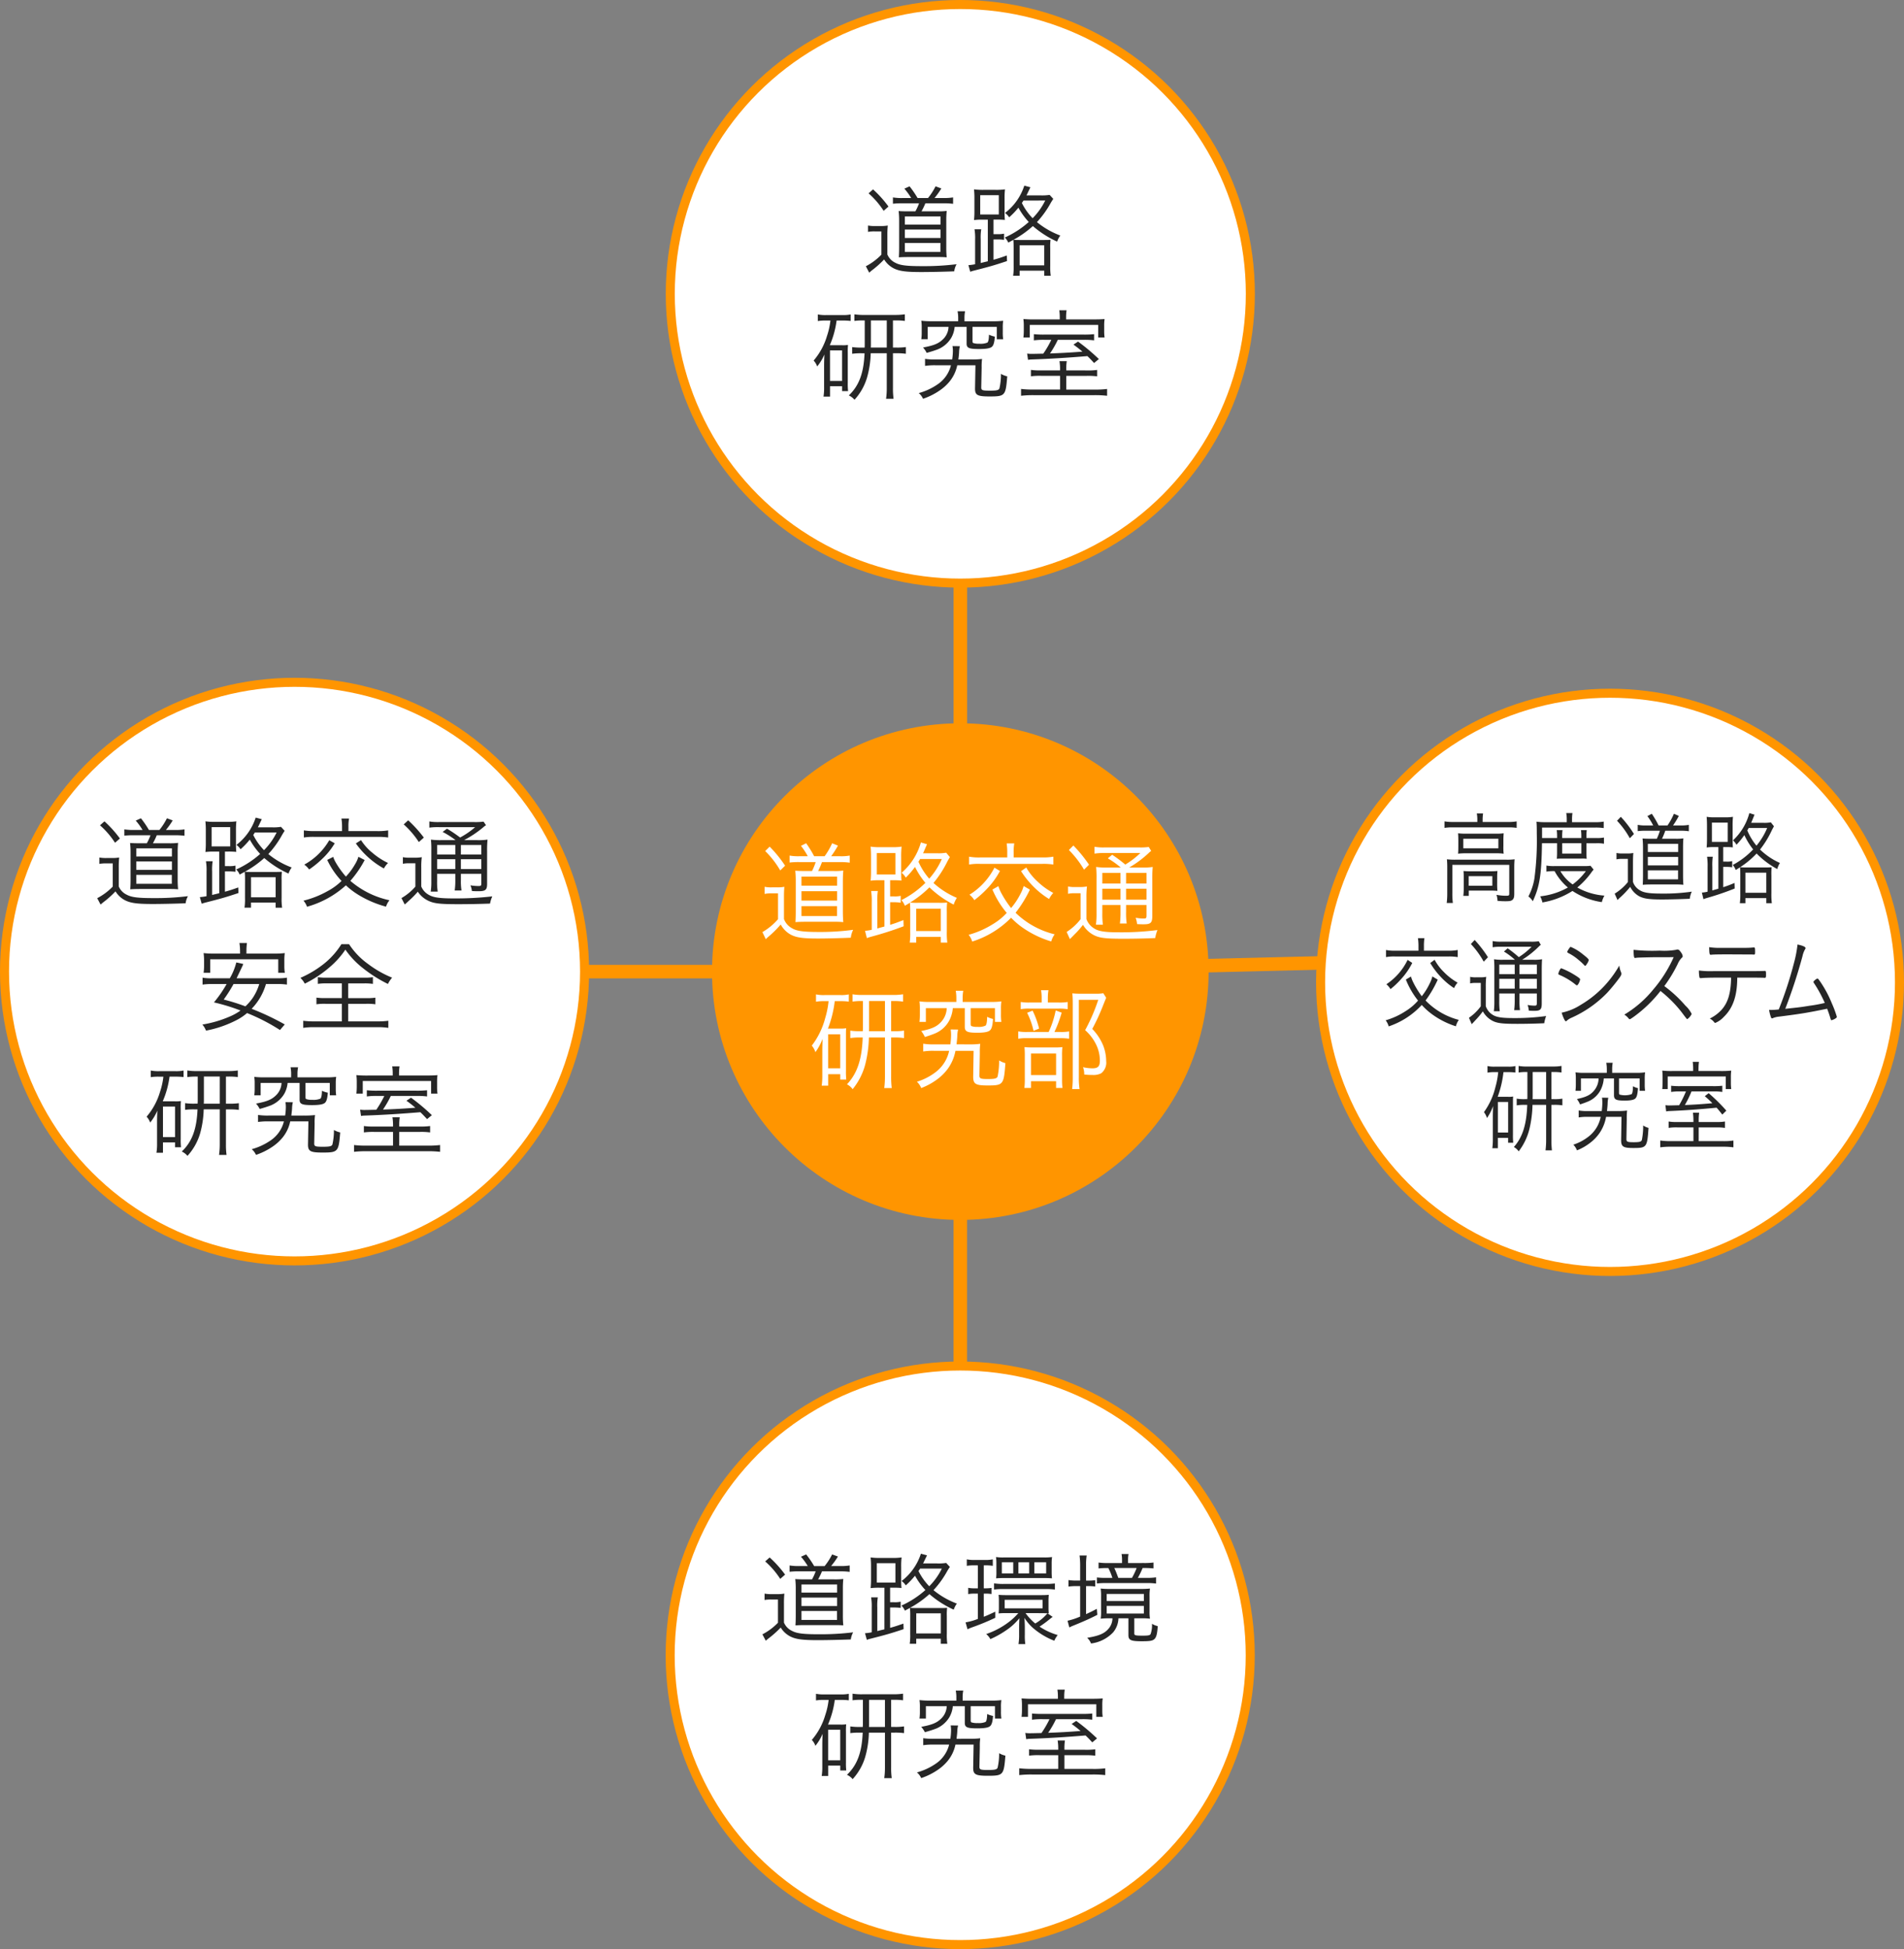 <svg xmlns="http://www.w3.org/2000/svg" width="394.52" height="403.855" viewBox="0 0 394.52 403.855">
  <rect x="0" y="0" width="394.52" height="403.855" fill="#808080" stroke="none"/>
  <g id="グループ_549" data-name="グループ 549" transform="translate(-493.792 152.486)">
    <line id="線_54" data-name="線 54" x1="137.949" transform="translate(554.824 48.83)" fill="none" stroke="#ff9500" stroke-miterlimit="10" stroke-width="2.806"/>
    <line id="線_55" data-name="線 55" y1="165" transform="translate(692.773 -116.17)" fill="none" stroke="#ff9500" stroke-miterlimit="10" stroke-width="2.806"/>
    <line id="線_56" data-name="線 56" x1="0.022" y2="141.662" transform="translate(692.752 48.83)" fill="none" stroke="#ff9500" stroke-miterlimit="10" stroke-width="2.806"/>
    <line id="線_57" data-name="線 57" y1="3.258" x2="134.691" transform="translate(692.773 45.573)" fill="none" stroke="#ff9500" stroke-miterlimit="10" stroke-width="2.806"/>
    <circle id="楕円形_1491" data-name="楕円形 1491" cx="51.449" cy="51.449" r="51.449" transform="translate(641.324 -2.619)" fill="#ff9500"/>
    <g id="グループ_506" data-name="グループ 506">
      <g id="グループ_505" data-name="グループ 505">
        <g id="グループ_498" data-name="グループ 498">
          <path id="パス_1230" data-name="パス 1230" d="M652.218,31.259a6.807,6.807,0,0,0,1.534.116h1.054a7.392,7.392,0,0,0,1.512-.116c-.062.655-.084,1.286-.084,2.34v4.328a3.573,3.573,0,0,0,1.666,1.918c.97.583,2.336.77,5.495.77a49.918,49.918,0,0,0,7.173-.445,5.1,5.1,0,0,0-.483,1.637c-2.147.094-5.115.165-6.8.165-3.116,0-4.483-.187-5.643-.8a5.222,5.222,0,0,1-2.082-2.1,21.782,21.782,0,0,1-2.629,2.6c-.148.138-.255.232-.464.444l-.7-1.472A12.6,12.6,0,0,0,655,37.972V32.616h-1.327a6.492,6.492,0,0,0-1.451.119Zm1.051-8.321a25.656,25.656,0,0,1,3.2,3.948l-1.009.983a18.776,18.776,0,0,0-3.116-4.018Zm7.9,1.986a14.538,14.538,0,0,0-1.411-2.15l1.073-.538a23.1,23.1,0,0,1,1.66,2.688h2.169a14.72,14.72,0,0,0,1.556-2.688l1.2.49a18.092,18.092,0,0,1-1.408,2.2h1.872a9.819,9.819,0,0,0,1.979-.139v1.473a13.426,13.426,0,0,0-1.979-.119H664.11a16.2,16.2,0,0,1-.8,1.846h3.28a12.007,12.007,0,0,0,1.937-.093c-.061.7-.087,1.379-.087,2.268v6.1c0,.938.026,1.615.087,2.317a13.766,13.766,0,0,0-1.495-.071h-6.439c-.693,0-1.408.023-1.979.071.042-.609.062-1.45.062-2.175V30.09a20.276,20.276,0,0,0-.1-2.173c.484.046,1.1.068,2.127.068h1.347a12.755,12.755,0,0,0,.755-1.846h-3.365a15.863,15.863,0,0,0-2.043.093V24.785a10.118,10.118,0,0,0,2.062.139Zm-1.308,6.1h7.386V29.155h-7.386Zm0,3.087h7.386v-1.94h-7.386Zm0,3.207h7.367V35.259h-7.367Z" fill="#fff"/>
        </g>
        <g id="グループ_499" data-name="グループ 499">
          <path id="パス_1231" data-name="パス 1231" d="M677.052,29.9h-.992a12.788,12.788,0,0,0-1.87.093,20.872,20.872,0,0,0,.084-2.1V25.133c0-.912-.022-1.521-.084-2.2a11.82,11.82,0,0,0,1.957.116h2.5a11.572,11.572,0,0,0,1.959-.116,19.794,19.794,0,0,0-.084,2.2v2.923c0,1.028.019,1.45.061,1.918A14,14,0,0,0,678.8,29.9h-.567v3.345h.78a5.017,5.017,0,0,0,1.408-.116v1.427a8.764,8.764,0,0,0-1.431-.1h-.757v4.679c1.157-.351,1.556-.516,2.758-.983l.039,1.286a69.863,69.863,0,0,1-6.774,2.175,8.092,8.092,0,0,0-.844.281l-.381-1.518a8.828,8.828,0,0,0,1.392-.213V34.488a13.611,13.611,0,0,0-.128-2.362h1.389a13.531,13.531,0,0,0-.107,2.314v5.45c.171-.045.654-.187,1.476-.4Zm-1.579-1.193h3.854V24.266h-3.854Zm6.922,7.767c0-1.028-.019-1.428-.061-1.918-.377.236-.545.329-1.054.632a3.446,3.446,0,0,0-.715-1.17,19.245,19.245,0,0,0,4.969-3.58,16.254,16.254,0,0,1-2.146-3.3,17.643,17.643,0,0,1-1.914,2.22,3.6,3.6,0,0,0-.864-1.005,13.041,13.041,0,0,0,4-6.287l1.263.373c-.1.232-.1.232-.567,1.309-.106.258-.148.351-.251.561h2.9a8.822,8.822,0,0,0,1.892-.116l.761.912c-.191.328-.274.467-.506.889a22.2,22.2,0,0,1-2.885,4.467,16.864,16.864,0,0,0,4.841,3.087,5.444,5.444,0,0,0-.651,1.4,20.8,20.8,0,0,1-5.031-3.577,21.2,21.2,0,0,1-4.018,3.155,14.907,14.907,0,0,0,1.617.048H688.4a14.831,14.831,0,0,0,1.643-.048,13.817,13.817,0,0,0-.064,1.943V40.5a15.159,15.159,0,0,0,.1,2.314h-1.347v-1.17h-5.092v1.17h-1.347a14.644,14.644,0,0,0,.1-2.243Zm1.244,3.951h5.092V35.8h-5.092Zm.8-14.921c-.148.258-.19.329-.335.561a13.625,13.625,0,0,0,2.23,3.509,15.6,15.6,0,0,0,2.611-4.07Z" fill="#fff"/>
        </g>
        <g id="グループ_500" data-name="グループ 500">
          <path id="パス_1232" data-name="パス 1232" d="M707.19,31.846a25.537,25.537,0,0,1-2.964,4.792,17.518,17.518,0,0,0,8.1,4.467,4.547,4.547,0,0,0-.715,1.476,20.654,20.654,0,0,1-5.788-2.762,15.784,15.784,0,0,1-2.527-2.15,19.445,19.445,0,0,1-8.056,4.934,4.176,4.176,0,0,0-.738-1.4,18.734,18.734,0,0,0,4.966-2.175,12.757,12.757,0,0,0,2.926-2.362,18.9,18.9,0,0,1-2.968-4.841l1.241-.7a7.273,7.273,0,0,0,.548,1.334,20.786,20.786,0,0,0,2.081,3.2,14.488,14.488,0,0,0,1.9-2.855,7.476,7.476,0,0,0,.7-1.705ZM702.5,24.173a12.962,12.962,0,0,0-.122-1.9h1.576a10.066,10.066,0,0,0-.126,1.9v1h5.936a11.548,11.548,0,0,0,2.295-.161v1.637a13.041,13.041,0,0,0-2.295-.142h-12.9a11.2,11.2,0,0,0-2.272.142V25.017a11.578,11.578,0,0,0,2.272.161H702.5Zm-1.514,3.812a16.446,16.446,0,0,1-2.649,3.651,20.751,20.751,0,0,1-2.656,2.385A4.367,4.367,0,0,0,694.67,32.9a14.229,14.229,0,0,0,5.179-5.611Zm5.452-.722a11.774,11.774,0,0,0,2.334,2.9,14.452,14.452,0,0,0,3.261,2.363,5.27,5.27,0,0,0-.861,1.263,17.014,17.014,0,0,1-3.219-2.549,18.815,18.815,0,0,1-2.591-3.226Z" fill="#fff"/>
        </g>
        <g id="グループ_501" data-name="グループ 501">
          <path id="パス_1233" data-name="パス 1233" d="M715.1,31.192a6.238,6.238,0,0,0,1.431.116h.948a7.747,7.747,0,0,0,1.537-.116,18.164,18.164,0,0,0-.107,2.384V37.95a3.78,3.78,0,0,0,1.644,1.965c.883.561,2.211.771,4.989.771a59.131,59.131,0,0,0,8.082-.468,7.656,7.656,0,0,0-.464,1.663c-2.23.094-4.673.139-6.523.139-4,0-5.2-.165-6.484-.912a5.582,5.582,0,0,1-1.959-1.966,20.18,20.18,0,0,1-1.386,1.615c-.3.3-.4.4-.76.773-.21.209-.271.28-.567.561l-.674-1.476a11.461,11.461,0,0,0,2.884-2.643V32.594h-1.244a5.509,5.509,0,0,0-1.347.119Zm1.1-8.489a27.829,27.829,0,0,1,3.242,3.977l-1.031,1.028a20.168,20.168,0,0,0-3.139-4.07Zm9.81,4.56a17.486,17.486,0,0,0-2.675-1.9l.905-.747a28.166,28.166,0,0,1,2.717,2.036,16.716,16.716,0,0,0,3.113-2.388H722.62a11.79,11.79,0,0,0-2.039.12V22.961a9.98,9.98,0,0,0,2.123.139h7.051a12.137,12.137,0,0,0,2.063-.094l.506.819a3.741,3.741,0,0,0-.506.422,22.013,22.013,0,0,1-4.041,3.016h2.655a12.3,12.3,0,0,0,2.208-.116,27.5,27.5,0,0,0-.087,2.759v7.389c0,1.406-.313,1.731-1.766,1.731-.484,0-.819,0-1.389-.045a4.876,4.876,0,0,0-.294-1.312,9.141,9.141,0,0,0,1.683.165c.483,0,.57-.094.57-.632V35.027h-4.231v1.4a14.579,14.579,0,0,0,.125,2.43h-1.408a17.318,17.318,0,0,0,.123-2.43v-1.4H722.2v1.73a15.4,15.4,0,0,0,.122,2.362h-1.45A15.993,15.993,0,0,0,721,36.757V29.671a23.3,23.3,0,0,0-.084-2.524,13.958,13.958,0,0,0,2.185.116ZM722.2,28.385v2.2h3.764v-2.2Zm0,5.543h3.764V31.659H722.2Zm4.924-3.345h4.231v-2.2h-4.231Zm4.231,1.076h-4.231v2.269h4.231Z" fill="#fff"/>
        </g>
        <g id="グループ_502" data-name="グループ 502">
          <path id="パス_1234" data-name="パス 1234" d="M664.571,54.952a8.921,8.921,0,0,0-1.7.116V53.547a7.448,7.448,0,0,0,1.792.142h3.28a7.005,7.005,0,0,0,1.728-.142v1.5A11.809,11.809,0,0,0,668,54.952h-1.244a23.132,23.132,0,0,1-1.408,5.682H667.9a5.606,5.606,0,0,0,1.221-.071c-.042.445-.042.841-.042,1.8v6.949a17.291,17.291,0,0,0,.061,1.891H667.9V70.083h-2.5v2.384h-1.348a14.483,14.483,0,0,0,.126-2.2V65.287c0-.77.023-1.521.061-2.526a11.834,11.834,0,0,1-1.492,2.762A3.89,3.89,0,0,0,662,64.166a16.061,16.061,0,0,0,2.778-5.707,18.07,18.07,0,0,0,.7-3.507Zm.822,13.916h2.5V61.826h-2.5ZM672.4,54.93a11.349,11.349,0,0,0-1.953.116V53.525a10.754,10.754,0,0,0,2.017.142h6.4a12.24,12.24,0,0,0,2.043-.142v1.521a11.694,11.694,0,0,0-1.978-.116h-.487v6.242h.654a11.44,11.44,0,0,0,2.018-.116V62.6a12.144,12.144,0,0,0-2.018-.117h-.654v8.067a18.436,18.436,0,0,0,.126,2.41h-1.554a18.736,18.736,0,0,0,.145-2.41V62.48h-3.329a24.524,24.524,0,0,1-.757,5.589,13.532,13.532,0,0,1-2.607,5.12,3.376,3.376,0,0,0-1.179-1.005c2.126-2.243,3.093-5.143,3.261-9.7h-.567a11.587,11.587,0,0,0-2,.117V61.056a11.183,11.183,0,0,0,2,.116h.586c0-.235.023-.351.023-.561V54.93Zm1.472,5.469c0,.306,0,.351-.022.773h3.309V54.93h-3.287Z" fill="#fff"/>
        </g>
        <g id="グループ_503" data-name="グループ 503">
          <path id="パス_1235" data-name="パス 1235" d="M694.629,63.908a15.248,15.248,0,0,0,2.271-.119,15.228,15.228,0,0,0-.083,1.991l-.084,4.561c0,.654.229.747,1.788.747,1.431,0,1.812-.119,1.979-.515a15.515,15.515,0,0,0,.316-3.342,4.406,4.406,0,0,0,1.3.56c-.316,4.467-.438,4.631-3.661,4.631-2.546,0-3.029-.306-3.01-1.895l.084-5.285h-3.764a9.193,9.193,0,0,1-1.579,3.716,10.224,10.224,0,0,1-2.15,2.153,13.479,13.479,0,0,1-3.368,1.85,3.618,3.618,0,0,0-.883-1.312,12.312,12.312,0,0,0,3.874-1.988,7.487,7.487,0,0,0,2.8-4.419h-3.177a12.434,12.434,0,0,0-2.192.139V63.766a11.672,11.672,0,0,0,2.147.142h3.474a15.526,15.526,0,0,0,.148-1.9,7.513,7.513,0,0,0-.084-1.192l1.537.022a6.5,6.5,0,0,0-.167,1.4c-.023.538-.107,1.2-.148,1.663Zm-2.675-9.494a8.846,8.846,0,0,0-.126-1.614h1.557a8.509,8.509,0,0,0-.126,1.614v.7h6A14.746,14.746,0,0,0,701.28,55a10.4,10.4,0,0,0-.084,1.54v1.17a10.694,10.694,0,0,0,.084,1.544h-1.328V56.4h-5.03v3.248c0,.28.042.4.148.467a3.376,3.376,0,0,0,1.286.165,3.339,3.339,0,0,0,1.64-.258c.21-.187.316-.77.339-1.824a5.017,5.017,0,0,0,1.218.445c-.1,1.379-.274,2.01-.613,2.336-.354.351-1.176.516-2.649.516-2.085,0-2.591-.236-2.591-1.238V56.4h-2.481a6.713,6.713,0,0,1-.7,2.5,5.927,5.927,0,0,1-3.2,2.827c-.484.19-.861.328-1.892.657a5.579,5.579,0,0,0-.758-1.241c2.166-.444,3.178-.886,4.042-1.8a4.356,4.356,0,0,0,1.244-2.945h-4.319v2.852h-1.324a11.966,11.966,0,0,0,.084-1.567V56.541a10.83,10.83,0,0,0-.084-1.54,14.825,14.825,0,0,0,2.04.116h5.6Z" fill="#fff"/>
        </g>
        <g id="グループ_504" data-name="グループ 504">
          <path id="パス_1236" data-name="パス 1236" d="M713.442,61.336a9.173,9.173,0,0,0,1.873-.116v1.518a11.2,11.2,0,0,0-1.834-.116h-6.774a10.22,10.22,0,0,0-1.934.116V61.22a10.136,10.136,0,0,0,1.934.116h4.376a19.465,19.465,0,0,0,1.454-4.466l1.241.467a26.347,26.347,0,0,1-1.5,4Zm-.3-6.1a9.54,9.54,0,0,0,1.875-.116v1.495a11.026,11.026,0,0,0-1.83-.116h-6.084a9.4,9.4,0,0,0-1.808.116V55.117a9.713,9.713,0,0,0,1.891.116h2.443v-.841a9.161,9.161,0,0,0-.125-1.708h1.537a9.746,9.746,0,0,0-.129,1.73v.819Zm-5.724,17.7h-1.366a15.437,15.437,0,0,0,.084-2.034V66.364a18.391,18.391,0,0,0-.065-1.895,14.306,14.306,0,0,0,1.6.071h4.779a10.783,10.783,0,0,0,1.473-.071,15.548,15.548,0,0,0-.065,1.872v4.818a13.92,13.92,0,0,0,.084,1.776h-1.324v-1.4h-5.2Zm.336-16.02a18.261,18.261,0,0,1,1.347,3.719l-1.154.467a16.014,16.014,0,0,0-1.328-3.741Zm-.336,13.355h5.2V65.8h-5.2ZM723,54.25c-.129.306-.129.306-.8,1.988a42.728,42.728,0,0,1-2.085,4.467,10.82,10.82,0,0,1,2.3,3.529A9.169,9.169,0,0,1,723,67.369a2.792,2.792,0,0,1-1.035,2.527,3.479,3.479,0,0,1-1.769.351,15.819,15.819,0,0,1-1.747-.093,4.16,4.16,0,0,0-.251-1.521,9.068,9.068,0,0,0,1.959.235c1.135,0,1.534-.4,1.534-1.592a7.658,7.658,0,0,0-.651-3.065,9.557,9.557,0,0,0-2.4-3.248,37.5,37.5,0,0,0,2.716-6.291h-4.022V70.666a15.114,15.114,0,0,0,.149,2.5h-1.538a19,19,0,0,0,.126-2.481V55.371c0-.654-.019-1.331-.084-2.033a16.06,16.06,0,0,0,1.621.071h3.242a8.407,8.407,0,0,0,1.557-.094Z" fill="#fff"/>
        </g>
      </g>
    </g>
    <ellipse id="楕円形_1492" data-name="楕円形 1492" cx="60.097" cy="59.942" rx="60.097" ry="59.942" transform="translate(632.676 -151.55)" fill="#fff" stroke="#ff9500" stroke-miterlimit="10" stroke-width="1.871"/>
    <ellipse id="楕円形_1493" data-name="楕円形 1493" cx="59.975" cy="59.905" rx="59.975" ry="59.905" transform="translate(767.426 -8.849)" fill="#fff" stroke="#ff9500" stroke-miterlimit="10" stroke-width="1.871"/>
    <ellipse id="楕円形_1494" data-name="楕円形 1494" cx="60.097" cy="59.942" rx="60.097" ry="59.942" transform="translate(632.655 130.55)" fill="#fff" stroke="#ff9500" stroke-miterlimit="10" stroke-width="1.871"/>
    <ellipse id="楕円形_1495" data-name="楕円形 1495" cx="60.097" cy="59.942" rx="60.097" ry="59.942" transform="translate(494.727 -11.112)" fill="#fff" stroke="#ff9500" stroke-miterlimit="10" stroke-width="1.871"/>
    <g id="グループ_513" data-name="グループ 513">
      <g id="グループ_512" data-name="グループ 512">
        <g id="グループ_507" data-name="グループ 507">
          <path id="パス_1237" data-name="パス 1237" d="M673.643-105.753a7.5,7.5,0,0,0,1.534.106h1.057a8.165,8.165,0,0,0,1.511-.106,19.364,19.364,0,0,0-.084,2.1v3.893a3.323,3.323,0,0,0,1.666,1.726c.967.527,2.334.694,5.492.694a55.456,55.456,0,0,0,7.177-.4,4.234,4.234,0,0,0-.487,1.474c-2.146.084-5.111.147-6.793.147-3.117,0-4.486-.17-5.643-.716a5.016,5.016,0,0,1-2.085-1.895,20.392,20.392,0,0,1-2.63,2.337c-.148.127-.251.211-.464.4l-.693-1.326a12.376,12.376,0,0,0,3.219-2.4v-4.818h-1.327a7.191,7.191,0,0,0-1.45.1Zm1.05-7.493a23.316,23.316,0,0,1,3.2,3.558l-1.008.884a17.45,17.45,0,0,0-3.117-3.622Zm7.9,1.788a13.172,13.172,0,0,0-1.412-1.936l1.077-.484a20.681,20.681,0,0,1,1.659,2.42h2.169a13.187,13.187,0,0,0,1.557-2.42l1.2.442a16.8,16.8,0,0,1-1.408,1.978H689.3a10.945,10.945,0,0,0,1.979-.125v1.326a14.689,14.689,0,0,0-1.979-.106h-3.767a13.064,13.064,0,0,1-.8,1.664h3.281a13.506,13.506,0,0,0,1.94-.084,19.269,19.269,0,0,0-.087,2.042v5.493a19.537,19.537,0,0,0,.087,2.083c-.445-.042-.928-.063-1.5-.063h-6.439c-.7,0-1.411.021-1.978.063.038-.546.061-1.305.061-1.957V-106.8a16.646,16.646,0,0,0-.106-1.958c.486.042,1.1.063,2.127.063h1.347a11.49,11.49,0,0,0,.757-1.664h-3.368a16.791,16.791,0,0,0-2.043.085v-1.305a11.3,11.3,0,0,0,2.066.125Zm-1.306,5.5h7.387v-1.684h-7.387Zm0,2.778h7.387v-1.747h-7.387Zm0,2.884h7.364v-1.853h-7.364Z" fill="#262626"/>
        </g>
        <g id="グループ_508" data-name="グループ 508">
          <path id="パス_1238" data-name="パス 1238" d="M698.476-106.975h-.989a13.914,13.914,0,0,0-1.872.084,16.516,16.516,0,0,0,.083-1.9v-2.483a17.859,17.859,0,0,0-.083-1.977,13.058,13.058,0,0,0,1.959.106h2.5a12.68,12.68,0,0,0,1.956-.106,16.246,16.246,0,0,0-.084,1.977v2.631a14.794,14.794,0,0,0,.065,1.726,15.258,15.258,0,0,0-1.792-.063h-.567v3.01h.78a5.5,5.5,0,0,0,1.411-.106v1.284a10.229,10.229,0,0,0-1.431-.082h-.76v4.209c1.16-.316,1.56-.464,2.758-.885l.042,1.157c-2.671.885-3.535,1.138-6.777,1.959a8.612,8.612,0,0,0-.844.253l-.377-1.369a9.438,9.438,0,0,0,1.389-.19v-5.113a11.076,11.076,0,0,0-.126-2.127h1.389A11.012,11.012,0,0,0,697-102.89v4.9c.17-.043.654-.169,1.472-.358Zm-1.579-1.073h3.855v-4H696.9Zm6.926,6.988c0-.926-.023-1.285-.061-1.727-.381.211-.548.3-1.054.569a3.129,3.129,0,0,0-.716-1.052,19.345,19.345,0,0,0,4.966-3.221,14.763,14.763,0,0,1-2.146-2.969,16.07,16.07,0,0,1-1.914,2,3.227,3.227,0,0,0-.864-.9,11.612,11.612,0,0,0,4-5.66l1.264.336c-.1.211-.1.211-.568,1.18a5.231,5.231,0,0,1-.251.5h2.907a9.793,9.793,0,0,0,1.892-.1l.757.819c-.187.293-.271.421-.5.8a20.024,20.024,0,0,1-2.884,4.021,17.026,17.026,0,0,0,4.84,2.779,4.722,4.722,0,0,0-.654,1.262,20.691,20.691,0,0,1-5.027-3.22,21.05,21.05,0,0,1-4.022,2.841c.612.042.7.042,1.618.042h4.421c.909,0,1.115,0,1.644-.042a11.006,11.006,0,0,0-.065,1.748v3.619a12.179,12.179,0,0,0,.107,2.085h-1.348v-1.052h-5.1v1.052h-1.347a11.784,11.784,0,0,0,.107-2.022Zm1.24,3.557h5.1v-4.167h-5.1Zm.8-13.429c-.149.23-.187.295-.335.5a12.342,12.342,0,0,0,2.23,3.158,13.95,13.95,0,0,0,2.61-3.662Z" fill="#262626"/>
        </g>
        <g id="グループ_509" data-name="グループ 509">
          <path id="パス_1239" data-name="パス 1239" d="M664.948-86.068a9.827,9.827,0,0,0-1.7.105v-1.37a8.269,8.269,0,0,0,1.789.128h3.284a7.81,7.81,0,0,0,1.727-.128v1.349a13.346,13.346,0,0,0-1.663-.084h-1.244a19.13,19.13,0,0,1-1.411,5.115h2.546a6.34,6.34,0,0,0,1.224-.063,14.442,14.442,0,0,0-.045,1.619v6.249a13.213,13.213,0,0,0,.065,1.706h-1.244v-1.01h-2.5v2.146h-1.347a11.822,11.822,0,0,0,.122-1.979v-4.482c0-.695.023-1.368.065-2.272a10.4,10.4,0,0,1-1.5,2.483,3.455,3.455,0,0,0-.734-1.222,13.888,13.888,0,0,0,2.778-5.133,15.166,15.166,0,0,0,.7-3.157Zm.825,12.52h2.5V-79.88h-2.5Zm7.006-12.541a12.675,12.675,0,0,0-1.956.1v-1.37a11.9,11.9,0,0,0,2.02.128h6.4a13.511,13.511,0,0,0,2.039-.128v1.37a13.011,13.011,0,0,0-1.978-.1h-.487v5.619h.654a12.621,12.621,0,0,0,2.021-.106v1.39a13.606,13.606,0,0,0-2.021-.105h-.654v7.261a14.957,14.957,0,0,0,.129,2.169h-1.556a14.911,14.911,0,0,0,.145-2.169v-7.261H674.21a20.193,20.193,0,0,1-.761,5.031,11.8,11.8,0,0,1-2.6,4.608,3.323,3.323,0,0,0-1.179-.9c2.124-2.02,3.094-4.631,3.261-8.735h-.567a12.914,12.914,0,0,0-2,.105v-1.39a12.3,12.3,0,0,0,2,.106h.586c0-.211.02-.316.02-.506v-5.113Zm1.469,4.924c0,.274,0,.316-.019.695h3.307v-5.619h-3.288Z" fill="#262626"/>
        </g>
        <g id="グループ_510" data-name="グループ 510">
          <path id="パス_1240" data-name="パス 1240" d="M695.006-78.008a17.5,17.5,0,0,0,2.272-.1,12.031,12.031,0,0,0-.084,1.787l-.084,4.106c0,.59.232.673,1.792.673,1.431,0,1.808-.1,1.978-.462a12.969,12.969,0,0,0,.316-3.012,4.652,4.652,0,0,0,1.3.506c-.316,4.021-.441,4.167-3.661,4.167-2.546,0-3.029-.274-3.01-1.705l.084-4.756h-3.767a7.888,7.888,0,0,1-1.579,3.347,9.7,9.7,0,0,1-2.15,1.936,13.88,13.88,0,0,1-3.364,1.662,3.282,3.282,0,0,0-.886-1.178,12.768,12.768,0,0,0,3.873-1.789,6.714,6.714,0,0,0,2.8-3.978h-3.181a13.783,13.783,0,0,0-2.188.126v-1.451a13.013,13.013,0,0,0,2.146.126h3.474a13.072,13.072,0,0,0,.148-1.7,6.115,6.115,0,0,0-.084-1.073l1.534.021a5.623,5.623,0,0,0-.167,1.261c-.019.484-.1,1.073-.148,1.494Zm-2.672-8.543A7.181,7.181,0,0,0,692.205-88h1.56a6.893,6.893,0,0,0-.129,1.454v.631h6a16.083,16.083,0,0,0,2.02-.106,8.848,8.848,0,0,0-.084,1.389v1.052a9.016,9.016,0,0,0,.084,1.389h-1.324v-2.567H695.3v2.925c0,.253.045.358.148.42a3.694,3.694,0,0,0,1.286.149,3.679,3.679,0,0,0,1.64-.232c.213-.168.316-.695.339-1.642a5.426,5.426,0,0,0,1.221.4c-.106,1.243-.277,1.811-.612,2.106-.358.316-1.18.464-2.653.464-2.085,0-2.587-.211-2.587-1.116v-3.473H691.6a5.644,5.644,0,0,1-.693,2.251,5.779,5.779,0,0,1-3.2,2.548c-.484.169-.864.295-1.9.59a4.91,4.91,0,0,0-.754-1.115c2.165-.4,3.177-.8,4.041-1.623a3.737,3.737,0,0,0,1.241-2.651h-4.315V-82.2H684.69a9.272,9.272,0,0,0,.084-1.41v-1.031a8.492,8.492,0,0,0-.084-1.389,16.222,16.222,0,0,0,2.043.106h5.6Z" fill="#262626"/>
        </g>
        <g id="グループ_511" data-name="グループ 511">
          <path id="パス_1241" data-name="パス 1241" d="M719-75.733a13.8,13.8,0,0,0,2.127-.1v1.325a14.242,14.242,0,0,0-2.146-.1h-4.254v2.843h5.917a18.652,18.652,0,0,0,2.546-.126v1.408a21.685,21.685,0,0,0-2.63-.125H707.97a21.422,21.422,0,0,0-2.61.125V-71.9a18.9,18.9,0,0,0,2.549.126h5.533v-2.843h-3.893a14.274,14.274,0,0,0-2.146.1v-1.325a13.759,13.759,0,0,0,2.169.1h3.87v-.295a9.794,9.794,0,0,0-.122-1.621h1.515a9.522,9.522,0,0,0-.11,1.621v.295Zm-5.62-11.094a9.632,9.632,0,0,0-.1-1.368h1.514a9.172,9.172,0,0,0-.1,1.368v.527h5.305c1.324,0,2.04-.021,2.671-.084a9.582,9.582,0,0,0-.083,1.452v.989a9.038,9.038,0,0,0,.083,1.389h-1.324v-2.61H707.171v2.61h-1.328c.023-.169.023-.169.045-.42.02-.169.039-.632.039-.989v-1.074a9.747,9.747,0,0,0-.084-1.347,23.814,23.814,0,0,0,2.508.084h5.027Zm-2.987,4.757a15.372,15.372,0,0,0-2.379.106v-1.284a19.578,19.578,0,0,0,2.295.084h7.873a20.2,20.2,0,0,0,2.314-.084v1.284a14.752,14.752,0,0,0-2.3-.106h-5.221a20.39,20.39,0,0,1-1.617,2.821c2.333-.084,3.912-.167,6.716-.378a23.167,23.167,0,0,0-1.857-1.454l.948-.631a41.15,41.15,0,0,1,4.318,3.622l-.992.82c-.693-.757-.948-1.01-1.386-1.431-3.813.316-7.709.569-11.518.695a4.538,4.538,0,0,0-.78.083l-.187-1.305a5.9,5.9,0,0,0,.986.063c.487,0,1.119-.021,2.359-.042a20.291,20.291,0,0,0,1.663-2.863Z" fill="#262626"/>
        </g>
      </g>
    </g>
    <g id="グループ_528" data-name="グループ 528">
      <g id="グループ_527" data-name="グループ 527">
        <g id="グループ_514" data-name="グループ 514">
          <path id="パス_1242" data-name="パス 1242" d="M799.9,17.431a6.63,6.63,0,0,0-.107-1.368h1.3a8.464,8.464,0,0,0-.09,1.368v.4h5.35a9.7,9.7,0,0,0,1.7-.128V19.05a10.215,10.215,0,0,0-1.7-.106H794.8a10.238,10.238,0,0,0-1.7.106V17.7a9.718,9.718,0,0,0,1.734.128H799.9Zm-6.227,9.958c0-.715-.016-1.2-.07-1.83a13.432,13.432,0,0,0,1.7.083h10.68a11.024,11.024,0,0,0,1.644-.083c-.052.609-.071,1.094-.071,1.767v5.366c0,.715-.107,1.052-.394,1.284-.267.211-.554.274-1.43.274a15.475,15.475,0,0,1-1.647-.084,4.49,4.49,0,0,0-.213-1.244,10.588,10.588,0,0,0,1.93.19c.645,0,.716-.041.716-.462V26.715H794.727v5.829a14.686,14.686,0,0,0,.107,2.064h-1.27a16.629,16.629,0,0,0,.106-2.064Zm2.292-5.664c0-.673-.016-1.116-.052-1.558a11.093,11.093,0,0,0,1.608.084h6.388a9.536,9.536,0,0,0,1.45-.084c-.036.569-.055.841-.055,1.558v1.094a10.981,10.981,0,0,0,.055,1.579,10.774,10.774,0,0,0-1.576-.083h-6.333a11.477,11.477,0,0,0-1.537.083c.036-.462.052-.757.052-1.579ZM797,23.283h7.264V21.3H797Zm7.013,7.369a14.257,14.257,0,0,0,.055,1.45c-.468-.042-.986-.063-1.592-.063h-4.348v1.094H797a13.025,13.025,0,0,0,.091-1.661V29.451c0-.631-.016-1.071-.055-1.471a12.221,12.221,0,0,0,1.4.063h4.116a14.812,14.812,0,0,0,1.521-.063,13.56,13.56,0,0,0-.055,1.367Zm-5.9.379h4.9V29.052h-4.9Z" fill="#262626"/>
        </g>
        <g id="グループ_515" data-name="グループ 515">
          <path id="パス_1243" data-name="パス 1243" d="M813.3,22.23c-.106,6.608-.483,8.965-1.9,12.017a3.711,3.711,0,0,0-.912-.99,12.427,12.427,0,0,0,1.235-3.662,59.3,59.3,0,0,0,.5-9.323c0-1.307-.016-1.937-.071-2.506a14.449,14.449,0,0,0,1.77.106h4.511v-.589a7.233,7.233,0,0,0-.109-1.305h1.289a8.953,8.953,0,0,0-.087,1.305v.589h4.686a9.641,9.641,0,0,0,1.878-.127v1.347a10.364,10.364,0,0,0-1.788-.106H813.316v2.17h3.113v-.315a8.868,8.868,0,0,0-.074-1.328h1.2a9.594,9.594,0,0,0-.071,1.307v.336h3.97v-.315a9.3,9.3,0,0,0-.074-1.328h1.2a8.627,8.627,0,0,0-.071,1.328v.315h2.056a7.451,7.451,0,0,0,1.576-.106v1.284a7.566,7.566,0,0,0-1.576-.1h-2.056v2.02c0,.442.016.8.052,1.2a7.387,7.387,0,0,0-1.128-.042h-3.809c-.664,0-1.038.021-1.254.042.035-.4.055-.82.055-1.2V22.23ZM824,27.7a6.8,6.8,0,0,0-.59.757,16.7,16.7,0,0,1-2.791,2.947,13.413,13.413,0,0,0,5.617,1.682,5.22,5.22,0,0,0-.535,1.347,14.9,14.9,0,0,1-6.084-2.314,16.749,16.749,0,0,1-6.226,2.379,5.12,5.12,0,0,0-.464-1.264,14.992,14.992,0,0,0,5.742-1.83,11.575,11.575,0,0,1-2.755-3.389,8.955,8.955,0,0,0-1.7.1V26.859a8.469,8.469,0,0,0,1.737.105h6.227a8.783,8.783,0,0,0,1.182-.063Zm-6.887.315a8.753,8.753,0,0,0,2.539,2.757,13,13,0,0,0,2.739-2.757Zm.377-3.641h3.97V22.23h-3.97Z" fill="#262626"/>
        </g>
        <g id="グループ_516" data-name="グループ 516">
          <path id="パス_1244" data-name="パス 1244" d="M828.736,24.25a5.434,5.434,0,0,0,1.309.106h.892a5.883,5.883,0,0,0,1.289-.106c-.051.59-.071,1.159-.071,2.1v3.892a3.138,3.138,0,0,0,1.412,1.726c.822.527,1.985.695,4.67.695a40.005,40.005,0,0,0,6.1-.4,4.691,4.691,0,0,0-.412,1.474c-1.825.084-4.348.147-5.779.147-2.649,0-3.809-.169-4.792-.715a4.6,4.6,0,0,1-1.772-1.9,18.554,18.554,0,0,1-2.237,2.336c-.125.127-.212.211-.393.4l-.59-1.326a10.77,10.77,0,0,0,2.736-2.4V25.472H829.97a5.251,5.251,0,0,0-1.234.1Zm.9-7.493a22.687,22.687,0,0,1,2.72,3.558l-.857.885a17.134,17.134,0,0,0-2.649-3.622Zm6.706,1.789a13.091,13.091,0,0,0-1.2-1.937l.915-.483a21.438,21.438,0,0,1,1.411,2.42h1.844a13.706,13.706,0,0,0,1.324-2.42l1.019.441a16.351,16.351,0,0,1-1.2,1.979h1.592a7.905,7.905,0,0,0,1.682-.126v1.326a10.743,10.743,0,0,0-1.682-.106h-3.2a14.862,14.862,0,0,1-.68,1.665h2.79a9.71,9.71,0,0,0,1.644-.084c-.052.631-.071,1.242-.071,2.041v5.493c0,.843.019,1.452.071,2.084a11.332,11.332,0,0,0-1.27-.063h-5.475c-.59,0-1.2.021-1.679.063.035-.546.052-1.305.052-1.958V23.2a19.339,19.339,0,0,0-.091-1.958c.413.042.932.063,1.808.063h1.147a12.54,12.54,0,0,0,.642-1.665h-2.862a12.027,12.027,0,0,0-1.734.086V18.42a8.11,8.11,0,0,0,1.753.126Zm-1.108,5.5h6.281V22.357H835.23Zm0,2.778h6.281V25.072H835.23Zm0,2.884h6.261V27.85H835.23Z" fill="#262626"/>
        </g>
        <g id="グループ_517" data-name="グループ 517">
          <path id="パス_1245" data-name="パス 1245" d="M849.848,23.029h-.841a10.012,10.012,0,0,0-1.589.084c.051-.59.071-1.116.071-1.9V18.735c0-.819-.02-1.367-.071-1.978a9.306,9.306,0,0,0,1.66.107h2.13a9.1,9.1,0,0,0,1.663-.107,18.96,18.96,0,0,0-.071,1.978v2.631c0,.926.016,1.305.051,1.726a10.887,10.887,0,0,0-1.518-.063h-.483v3.01h.661a3.921,3.921,0,0,0,1.2-.107v1.285a7.251,7.251,0,0,0-1.214-.083h-.645v4.209a24.61,24.61,0,0,0,2.343-.884l.035,1.156a57.36,57.36,0,0,1-5.759,1.96,6.544,6.544,0,0,0-.715.253l-.322-1.37a6.933,6.933,0,0,0,1.182-.19V27.155a12.978,12.978,0,0,0-.109-2.127h1.179a13.115,13.115,0,0,0-.087,2.085v4.9c.142-.044.555-.169,1.251-.358Zm-1.341-1.073h3.274v-4h-3.274Zm5.885,6.988c0-.927-.02-1.286-.055-1.727-.322.211-.464.294-.9.568a3.148,3.148,0,0,0-.606-1.052,16.415,16.415,0,0,0,4.222-3.221,14.824,14.824,0,0,1-1.824-2.968,15.232,15.232,0,0,1-1.631,2,3.03,3.03,0,0,0-.731-.9,11.862,11.862,0,0,0,3.4-5.661l1.074.337c-.091.211-.091.211-.484,1.179a5.326,5.326,0,0,1-.216.5h2.469a7.119,7.119,0,0,0,1.611-.1l.645.819c-.161.293-.232.42-.429.8a20.142,20.142,0,0,1-2.452,4.02,14.157,14.157,0,0,0,4.115,2.78,5.248,5.248,0,0,0-.554,1.261,17.589,17.589,0,0,1-4.277-3.219,18.1,18.1,0,0,1-3.416,2.841,12.347,12.347,0,0,0,1.376.042h3.758a12.2,12.2,0,0,0,1.4-.042,13.988,13.988,0,0,0-.051,1.748v3.619a14.513,14.513,0,0,0,.087,2.085h-1.144V33.6h-4.328v1.052H854.3a13.893,13.893,0,0,0,.091-2.022Zm1.057,3.556h4.328V28.333h-4.328Zm.68-13.429c-.126.231-.161.3-.287.505a12.485,12.485,0,0,0,1.9,3.158,14.162,14.162,0,0,0,2.217-3.663Z" fill="#262626"/>
        </g>
        <g id="グループ_518" data-name="グループ 518">
          <path id="パス_1246" data-name="パス 1246" d="M791.7,50.5a23.288,23.288,0,0,1-2.523,4.315,14.7,14.7,0,0,0,6.887,4.019,4.135,4.135,0,0,0-.606,1.326,17.146,17.146,0,0,1-4.921-2.483,13.684,13.684,0,0,1-2.147-1.937,16.4,16.4,0,0,1-6.854,4.441,3.741,3.741,0,0,0-.625-1.262,15.379,15.379,0,0,0,4.221-1.957,11.062,11.062,0,0,0,2.488-2.126,17.2,17.2,0,0,1-2.523-4.357l1.057-.631a6.789,6.789,0,0,0,.464,1.2,18.615,18.615,0,0,0,1.772,2.884A13.418,13.418,0,0,0,790,51.362a7.179,7.179,0,0,0,.59-1.535Zm-3.99-6.9a11.843,11.843,0,0,0-.109-1.7h1.344a9.846,9.846,0,0,0-.107,1.7V44.5h5.044a9.252,9.252,0,0,0,1.95-.148v1.472a10.576,10.576,0,0,0-1.95-.125H782.913a9.088,9.088,0,0,0-1.933.125V44.355a9.291,9.291,0,0,0,1.933.148h4.795Zm-1.289,3.431a14.566,14.566,0,0,1-2.255,3.282,17.682,17.682,0,0,1-2.253,2.148,3.95,3.95,0,0,0-.857-1.01,12.594,12.594,0,0,0,4.4-5.052Zm4.635-.653a10.492,10.492,0,0,0,1.985,2.609,12.443,12.443,0,0,0,2.774,2.127,4.623,4.623,0,0,0-.734,1.136,14.742,14.742,0,0,1-2.736-2.3,16.618,16.618,0,0,1-2.2-2.9Z" fill="#262626"/>
        </g>
        <g id="グループ_519" data-name="グループ 519">
          <path id="パス_1247" data-name="パス 1247" d="M798.421,49.911a4.941,4.941,0,0,0,1.218.106h.8a6.132,6.132,0,0,0,1.306-.106,17.4,17.4,0,0,0-.091,2.146v3.936a3.365,3.365,0,0,0,1.4,1.77c.751.5,1.876.694,4.238.694a47.581,47.581,0,0,0,6.867-.421,7.373,7.373,0,0,0-.393,1.494c-1.9.084-3.97.126-5.543.126-3.4,0-4.418-.147-5.511-.82a4.9,4.9,0,0,1-1.666-1.768,17.19,17.19,0,0,1-1.179,1.452c-.252.274-.339.358-.645.694-.177.189-.232.253-.483.505l-.571-1.325a9.9,9.9,0,0,0,2.45-2.378V51.174h-1.054a4.467,4.467,0,0,0-1.147.1Zm.931-7.638a24.438,24.438,0,0,1,2.755,3.579l-.876.924a18.1,18.1,0,0,0-2.665-3.662Zm8.337,4.1a14.563,14.563,0,0,0-2.272-1.7l.77-.674a23.962,23.962,0,0,1,2.308,1.831,14.4,14.4,0,0,0,2.645-2.147h-6.332a9.6,9.6,0,0,0-1.734.105V42.5a7.862,7.862,0,0,0,1.805.128h5.994a9.6,9.6,0,0,0,1.753-.086l.429.738a3.526,3.526,0,0,0-.429.38,18.986,18.986,0,0,1-3.435,2.715h2.256a9.682,9.682,0,0,0,1.875-.106c-.051.527-.071,1.283-.071,2.483V55.4c0,1.262-.267,1.557-1.5,1.557a11.782,11.782,0,0,1-1.18-.042,4.748,4.748,0,0,0-.251-1.178,7.5,7.5,0,0,0,1.431.147c.412,0,.483-.084.483-.568V53.365h-3.6v1.262a14.3,14.3,0,0,0,.107,2.188h-1.2a16.5,16.5,0,0,0,.107-2.188V53.365h-3.2v1.557a14.571,14.571,0,0,0,.107,2.123h-1.232a15.388,15.388,0,0,0,.107-2.123V48.544a21.306,21.306,0,0,0-.071-2.272,11.067,11.067,0,0,0,1.859.106Zm-3.239,1.009v1.979h3.2V47.387Zm0,4.989h3.2V50.333h-3.2Zm4.186-3.01h3.6V47.387h-3.6Zm3.6.967h-3.6v2.043h3.6Z" fill="#262626"/>
        </g>
        <g id="グループ_520" data-name="グループ 520">
          <path id="パス_1248" data-name="パス 1248" d="M817.048,48.377c.125-.191.161-.233.267-.233a15.28,15.28,0,0,1,2.594,1.285c.912.546,1.3.862,1.3,1.01a2.89,2.89,0,0,1-.319.862c-.145.253-.27.379-.357.379a.527.527,0,0,1-.181-.084,13.977,13.977,0,0,0-3.239-2c-.393-.167-.409-.167-.428-.336A3.023,3.023,0,0,1,817.048,48.377Zm12.665.651a.989.989,0,0,1,.035.232c0,.232-.035.315-.338.778a37.64,37.64,0,0,1-2.595,3.179,23.665,23.665,0,0,1-7.354,5.156,3.562,3.562,0,0,0-1.018.632.31.31,0,0,1-.181.126c-.2,0-.534-.695-.892-1.789a11.678,11.678,0,0,0,3.954-1.621,21.8,21.8,0,0,0,5.456-4.546,22.408,22.408,0,0,0,2.539-3.6A4.973,4.973,0,0,0,829.713,49.028ZM822.629,47.2c-.161.3-.287.421-.393.421a.209.209,0,0,1-.145-.084,10.486,10.486,0,0,0-1.2-1.115,9.72,9.72,0,0,0-2.13-1.431c-.161-.106-.216-.148-.216-.253s.091-.274.358-.674c.2-.294.251-.357.342-.357a9.7,9.7,0,0,1,2.468,1.493c.983.758,1.27,1.053,1.27,1.243A1.93,1.93,0,0,1,822.629,47.2Z" fill="#262626"/>
        </g>
        <g id="グループ_521" data-name="グループ 521">
          <path id="パス_1249" data-name="パス 1249" d="M832.326,58.183c-.606.422-.731.506-.857.506-.09,0-.106-.021-.358-.316a3.374,3.374,0,0,0-.751-.631,22.774,22.774,0,0,0,5.994-5.2,27.444,27.444,0,0,0,4.238-6.714c-.892.021-.892.021-3.97.021-.68,0-2.952.063-3.419.084-.2.021-.232.021-.393.042A.818.818,0,0,1,832.6,46h-.055c-.177,0-.251-.422-.267-1.684a36.329,36.329,0,0,0,5.42.168,14.332,14.332,0,0,0,3.365-.168.992.992,0,0,1,.319-.064c.251,0,.412.148.734.611a1.7,1.7,0,0,1,.342.778.389.389,0,0,1-.18.316,3.955,3.955,0,0,0-.822,1.221,28.83,28.83,0,0,1-2.81,4.652,26.55,26.55,0,0,1,4.366,4.041,5.88,5.88,0,0,1,1.305,1.726,2.573,2.573,0,0,1-.9,1.073c-.107,0-.107,0-1.215-1.473a25.077,25.077,0,0,0-3.365-3.537c-.177-.167-.483-.42-.983-.82A27.2,27.2,0,0,1,832.326,58.183Z" fill="#262626"/>
        </g>
        <g id="グループ_522" data-name="グループ 522">
          <path id="パス_1250" data-name="パス 1250" d="M848.965,50.081c-.787,0-2.2.042-2.7.1h-.106a.211.211,0,0,1-.232-.188,6.75,6.75,0,0,1-.11-1.391,18.81,18.81,0,0,0,3.113.127h7.963c1.074,0,2.289-.021,2.54-.042h.09c.161,0,.2.126.2.737s-.036.694-.287.694a2.088,2.088,0,0,1-.322-.021c-.3,0-1.2-.021-2.166-.021H853.76v.189c-.035,3.662-.912,6.145-2.791,7.957a4.974,4.974,0,0,1-1.769,1.24.3.3,0,0,1-.2-.125,2.657,2.657,0,0,0-.931-.779,8.2,8.2,0,0,0,2.378-1.746c1.38-1.5,1.986-3.474,2.04-6.736Zm7.032-4.8c-.213,0-3.632-.021-4.167-.021-2.005,0-2.846.021-3.365.063-.161.021-.2.021-.2.021-.252,0-.3-.253-.323-1.579a13.172,13.172,0,0,0,2.147.148h4.921c.77,0,1.521-.021,1.859-.064a3.527,3.527,0,0,1,.358-.021c.2,0,.232.169.232.863,0,.548-.016.611-.268.611-.035,0-.09,0-.393-.021Z" fill="#262626"/>
        </g>
        <g id="グループ_523" data-name="グループ 523">
          <path id="パス_1251" data-name="パス 1251" d="M869.664,51.219a.506.506,0,0,1-.106-.253c0-.1.07-.19.286-.358a1.333,1.333,0,0,1,.535-.337c.11,0,.161.063.555.611a23.247,23.247,0,0,1,2.4,4.462,23.117,23.117,0,0,1,1.057,2.82.292.292,0,0,1-.109.253,2.717,2.717,0,0,1-.983.483c-.107,0-.126-.021-.358-.8-.161-.527-.251-.778-.554-1.579-4.1.843-5.385,1.052-10,1.642a4.217,4.217,0,0,0-1.218.295.557.557,0,0,1-.2.062c-.126,0-.177-.083-.287-.42a7.694,7.694,0,0,1-.322-1.347c.377.021.377.021.413.021.322,0,1.108-.042,1.592-.105a79.7,79.7,0,0,0,3.148-9.62,24.65,24.65,0,0,0,.735-3.83c1.054.211,1.663.484,1.663.737,0,.083-.016.127-.126.295a5.115,5.115,0,0,0-.519,1.43,109.117,109.117,0,0,1-3.558,10.861c2.933-.316,3.039-.316,4.989-.632a30.7,30.7,0,0,0,3.2-.588A26.766,26.766,0,0,0,869.664,51.219Z" fill="#262626"/>
        </g>
        <g id="グループ_524" data-name="グループ 524">
          <path id="パス_1252" data-name="パス 1252" d="M803.461,69.659a7.138,7.138,0,0,0-1.45.105v-1.37a6.071,6.071,0,0,0,1.521.127h2.787a5.729,5.729,0,0,0,1.47-.127v1.349a9.668,9.668,0,0,0-1.415-.084H805.32a21.869,21.869,0,0,1-1.2,5.114h2.163a4.579,4.579,0,0,0,1.038-.063c-.036.4-.036.758-.036,1.62v6.249a15.6,15.6,0,0,0,.055,1.706h-1.057v-1.01h-2.127v2.146h-1.144a13.868,13.868,0,0,0,.106-1.979V78.96c0-.695.02-1.368.055-2.272a11.086,11.086,0,0,1-1.27,2.483,3.6,3.6,0,0,0-.628-1.222,14.769,14.769,0,0,0,2.362-5.133,17.207,17.207,0,0,0,.59-3.157Zm.7,12.52h2.127V75.846h-2.127Zm5.955-12.541a9.2,9.2,0,0,0-1.662.1v-1.37a8.647,8.647,0,0,0,1.717.127h5.44a9.807,9.807,0,0,0,1.737-.127v1.37a9.443,9.443,0,0,0-1.682-.1h-.413v5.619h.555a9.034,9.034,0,0,0,1.717-.107v1.391a9.852,9.852,0,0,0-1.717-.105h-.555V83.7a17.677,17.677,0,0,0,.107,2.169h-1.325a17.536,17.536,0,0,0,.126-2.169V76.436h-2.826a23.567,23.567,0,0,1-.645,5.031,12.506,12.506,0,0,1-2.217,4.608,2.937,2.937,0,0,0-1-.9c1.8-2.02,2.629-4.631,2.771-8.735h-.483a9.412,9.412,0,0,0-1.7.105V75.15a8.849,8.849,0,0,0,1.7.107h.5c0-.211.017-.316.017-.506V69.638Zm1.254,4.924c0,.274,0,.316-.016.7h2.807V69.638h-2.791Z" fill="#262626"/>
        </g>
        <g id="グループ_525" data-name="グループ 525">
          <path id="パス_1253" data-name="パス 1253" d="M829.007,77.719a12.673,12.673,0,0,0,1.93-.105,14.794,14.794,0,0,0-.071,1.787l-.071,4.106c0,.589.2.673,1.518.673,1.218,0,1.541-.1,1.682-.462a14.919,14.919,0,0,0,.271-3.012,3.629,3.629,0,0,0,1.109.506c-.268,4.02-.377,4.167-3.113,4.167-2.166,0-2.575-.274-2.559-1.7l.074-4.756h-3.2a8.514,8.514,0,0,1-1.344,3.346,8.88,8.88,0,0,1-1.824,1.937,11.15,11.15,0,0,1-2.862,1.661,3.326,3.326,0,0,0-.751-1.177,10.252,10.252,0,0,0,3.294-1.789,6.807,6.807,0,0,0,2.378-3.978h-2.7a10.142,10.142,0,0,0-1.863.125v-1.45a9.458,9.458,0,0,0,1.827.126h2.949a15.415,15.415,0,0,0,.126-1.7,7.362,7.362,0,0,0-.071-1.074l1.305.021a6.191,6.191,0,0,0-.142,1.262c-.019.484-.09,1.073-.126,1.494Zm-2.272-8.543a8.159,8.159,0,0,0-.11-1.454h1.325a8.145,8.145,0,0,0-.107,1.454v.631h5.1a11.667,11.667,0,0,0,1.717-.106,10.031,10.031,0,0,0-.071,1.389v1.052a10.234,10.234,0,0,0,.071,1.389h-1.128V70.964h-4.273v2.925c0,.253.036.357.123.42a4.22,4.22,0,0,0,2.488-.084c.177-.167.267-.694.283-1.641a4.243,4.243,0,0,0,1.038.4c-.09,1.242-.232,1.811-.519,2.106-.3.316-1,.464-2.253.464-1.769,0-2.2-.211-2.2-1.116V70.964h-2.114a6.249,6.249,0,0,1-.589,2.251,5.149,5.149,0,0,1-2.717,2.548c-.413.169-.735.295-1.611.589a5.142,5.142,0,0,0-.645-1.115c1.843-.4,2.7-.8,3.435-1.622a4.023,4.023,0,0,0,1.054-2.651h-3.664v2.567h-1.128a11.342,11.342,0,0,0,.071-1.41V71.09a10.358,10.358,0,0,0-.071-1.389,11.737,11.737,0,0,0,1.734.106h4.76Z" fill="#262626"/>
        </g>
        <g id="グループ_526" data-name="グループ 526">
          <path id="パス_1254" data-name="パス 1254" d="M849.4,79.994a10.009,10.009,0,0,0,1.808-.105v1.325a10.34,10.34,0,0,0-1.824-.1h-3.616v2.842H850.8a13.541,13.541,0,0,0,2.166-.125v1.408a15.684,15.684,0,0,0-2.236-.126h-10.7a15.466,15.466,0,0,0-2.22.126V83.826a13.7,13.7,0,0,0,2.166.125h4.705V81.109h-3.31a10.341,10.341,0,0,0-1.824.1V79.889a9.941,9.941,0,0,0,1.843.105h3.291v-.3a11.519,11.519,0,0,0-.107-1.621h1.289a11.621,11.621,0,0,0-.09,1.621v.3ZM844.624,68.9a11.37,11.37,0,0,0-.09-1.368h1.289a10.635,10.635,0,0,0-.091,1.368v.527h4.509a19.55,19.55,0,0,0,2.272-.084,11.2,11.2,0,0,0-.071,1.452v.989a10.583,10.583,0,0,0,.071,1.389h-1.128v-2.61H839.348v2.61H838.22c.02-.169.02-.169.036-.42.019-.169.035-.632.035-.99V70.69a11.474,11.474,0,0,0-.071-1.347,17.263,17.263,0,0,0,2.131.084h4.273Zm-2.54,4.757a11.116,11.116,0,0,0-2.02.106V72.479a14.153,14.153,0,0,0,1.949.084H848.7a14.636,14.636,0,0,0,1.966-.084v1.284a10.7,10.7,0,0,0-1.95-.106h-4.435a21.481,21.481,0,0,1-1.379,2.821c1.985-.084,3.329-.167,5.707-.379a20.226,20.226,0,0,0-1.575-1.453l.8-.632a37.182,37.182,0,0,1,3.668,3.623l-.841.82c-.59-.758-.806-1.01-1.18-1.431-3.239.316-6.545.569-9.784.694a3.217,3.217,0,0,0-.661.084l-.161-1.305a4.293,4.293,0,0,0,.841.063c.41,0,.948-.021,2-.042a21.922,21.922,0,0,0,1.414-2.863Z" fill="#262626"/>
        </g>
      </g>
    </g>
    <g id="グループ_537" data-name="グループ 537">
      <g id="グループ_536" data-name="グループ 536">
        <g id="グループ_529" data-name="グループ 529">
          <path id="パス_1255" data-name="パス 1255" d="M652.218,177.708a7.414,7.414,0,0,0,1.534.107h1.054a8.058,8.058,0,0,0,1.512-.107,19.134,19.134,0,0,0-.084,2.105v3.893a3.325,3.325,0,0,0,1.666,1.725c.97.527,2.336.7,5.495.7a55.217,55.217,0,0,0,7.173-.4,4.231,4.231,0,0,0-.483,1.475c-2.147.083-5.115.146-6.8.146-3.116,0-4.483-.169-5.643-.715a5.021,5.021,0,0,1-2.082-1.9,20.8,20.8,0,0,1-2.629,2.336c-.148.128-.255.211-.464.4l-.7-1.326a12.333,12.333,0,0,0,3.222-2.4V178.93h-1.327a7.273,7.273,0,0,0-1.451.1Zm1.051-7.493a23.654,23.654,0,0,1,3.2,3.558l-1.009.885a17.324,17.324,0,0,0-3.116-3.622Zm7.9,1.789a13.085,13.085,0,0,0-1.411-1.937l1.073-.483a20.553,20.553,0,0,1,1.66,2.42h2.169a13.028,13.028,0,0,0,1.556-2.42l1.2.441A16.223,16.223,0,0,1,666,172h1.872a10.922,10.922,0,0,0,1.979-.126v1.327a14.667,14.667,0,0,0-1.979-.107H664.11a14.188,14.188,0,0,1-.8,1.665h3.28a13.447,13.447,0,0,0,1.937-.084,20.367,20.367,0,0,0-.087,2.041v5.493a20.677,20.677,0,0,0,.087,2.084c-.441-.042-.925-.063-1.495-.063h-6.439c-.693,0-1.408.021-1.979.063.042-.546.062-1.3.062-1.958v-5.681a16.472,16.472,0,0,0-.1-1.958c.484.042,1.1.063,2.127.063h1.347a11.015,11.015,0,0,0,.755-1.665h-3.365a16.7,16.7,0,0,0-2.043.086v-1.306a11.25,11.25,0,0,0,2.062.126Zm-1.308,5.495h7.386v-1.684h-7.386Zm0,2.778h7.386V178.53h-7.386Zm0,2.884h7.367v-1.853h-7.367Z" fill="#262626"/>
        </g>
        <g id="グループ_530" data-name="グループ 530">
          <path id="パス_1256" data-name="パス 1256" d="M677.052,176.487h-.992a13.87,13.87,0,0,0-1.87.084,16.965,16.965,0,0,0,.084-1.9v-2.483a18.361,18.361,0,0,0-.084-1.978,12.891,12.891,0,0,0,1.957.107h2.5a12.619,12.619,0,0,0,1.959-.107,16.056,16.056,0,0,0-.084,1.978v2.631a15.846,15.846,0,0,0,.061,1.726,15.116,15.116,0,0,0-1.788-.063h-.567v3.01h.78a5.415,5.415,0,0,0,1.408-.107v1.285a10.024,10.024,0,0,0-1.431-.083h-.757V184.8c1.157-.316,1.556-.464,2.758-.884l.039,1.157c-2.672.884-3.535,1.137-6.774,1.959a8.006,8.006,0,0,0-.844.253l-.381-1.37a9.467,9.467,0,0,0,1.392-.19v-5.113a11.054,11.054,0,0,0-.128-2.127h1.389a10.993,10.993,0,0,0-.107,2.086v4.9c.171-.044.654-.169,1.476-.358Zm-1.579-1.073h3.854v-4h-3.854ZM682.4,182.4a16.1,16.1,0,0,0-.061-1.727c-.377.211-.545.294-1.054.568a3.08,3.08,0,0,0-.715-1.052,19.375,19.375,0,0,0,4.969-3.221A14.526,14.526,0,0,1,683.388,174a16.368,16.368,0,0,1-1.914,2,3.313,3.313,0,0,0-.864-.9,11.656,11.656,0,0,0,4-5.661l1.263.337c-.1.211-.1.211-.567,1.179-.106.233-.148.316-.251.5h2.9a9.794,9.794,0,0,0,1.892-.1l.761.819c-.191.293-.274.42-.506.8a19.744,19.744,0,0,1-2.885,4.02,17.065,17.065,0,0,0,4.841,2.78,4.742,4.742,0,0,0-.651,1.261,20.792,20.792,0,0,1-5.031-3.219,21.046,21.046,0,0,1-4.018,2.841c.609.042.693.042,1.617.042H688.4c.905,0,1.115,0,1.643-.042a11.165,11.165,0,0,0-.064,1.748v3.619a12.3,12.3,0,0,0,.1,2.085h-1.347v-1.052h-5.092v1.052h-1.347a11.89,11.89,0,0,0,.1-2.022Zm1.244,3.556h5.092v-4.167h-5.092Zm.8-13.429c-.148.231-.19.295-.335.5a12.215,12.215,0,0,0,2.23,3.158,13.942,13.942,0,0,0,2.611-3.663Z" fill="#262626"/>
        </g>
        <g id="グループ_531" data-name="グループ 531">
          <path id="パス_1257" data-name="パス 1257" d="M695.721,171.856a8.306,8.306,0,0,0-1.6.1v-1.348a7.163,7.163,0,0,0,1.685.128h1.975a7.639,7.639,0,0,0,1.725-.128v1.348a8.466,8.466,0,0,0-1.554-.1h-.316v4.756h.271a7.9,7.9,0,0,0,1.328-.085v1.265a8.652,8.652,0,0,0-1.328-.084h-.271v4.8c.716-.274,1.154-.484,2.379-1.052v1.263a49.779,49.779,0,0,1-4.673,1.935,9.367,9.367,0,0,0-1.076.443l-.4-1.432a12.474,12.474,0,0,0,2.546-.716v-5.24h-.632a6.6,6.6,0,0,0-1.366.105v-1.307a6.219,6.219,0,0,0,1.366.106h.632v-4.756Zm16.187,10.672-.254.19c-.084.063-.084.063-.4.316a22.078,22.078,0,0,1-2.062,1.514,13.537,13.537,0,0,0,3.767,1.747,5.339,5.339,0,0,0-.715,1.179,15.244,15.244,0,0,1-3.958-2.273,9.42,9.42,0,0,1-2.23-2.483c.039.462.084,1.261.084,1.956v1.558a11.373,11.373,0,0,0,.1,1.937h-1.412a11.353,11.353,0,0,0,.129-1.979v-1.474c0-.525.02-1.41.065-1.914a12.316,12.316,0,0,1-2.8,2.545,19.315,19.315,0,0,1-3.219,1.791,3.691,3.691,0,0,0-.864-1.053,16.348,16.348,0,0,0,4.628-2.442,12.941,12.941,0,0,0,2.024-1.894h-2.527a14.736,14.736,0,0,0-1.556.063,10.4,10.4,0,0,0,.061-1.242v-1.349a10.732,10.732,0,0,0-.061-1.26c.441.042.9.063,1.6.063h7.135c.757,0,1.221-.021,1.666-.063a10.281,10.281,0,0,0-.064,1.26v1.349a9.736,9.736,0,0,0,.064,1.242,1.233,1.233,0,0,0-.277-.021Zm-12.143-6.947a11.757,11.757,0,0,0,1.915.126h8.8a16.558,16.558,0,0,0,1.894-.1v1.263a12.927,12.927,0,0,0-1.875-.106H701.66a12.663,12.663,0,0,0-1.895.106Zm.484-4.084a8.721,8.721,0,0,0-.084-1.367,10.25,10.25,0,0,0,1.6.085h8.4a11.392,11.392,0,0,0,1.617-.085,8.994,8.994,0,0,0-.083,1.347V173.2a12.557,12.557,0,0,0,.064,1.345c-.483-.042-.883-.062-1.534-.062h-8.463c-.651,0-1.073.02-1.579.062a9.976,9.976,0,0,0,.065-1.366Zm3.493-.274h-2.359v2.3h2.359Zm-1.772,9.537h7.85v-1.769h-7.85Zm5.075-9.537h-2.233v2.3h2.233Zm-.757,10.526A11.658,11.658,0,0,0,708.3,183.9a9.479,9.479,0,0,0,2.527-2.1c-.293-.021-.8-.042-1.218-.042Zm4.273-10.526h-2.442v2.3h2.442Z" fill="#262626"/>
        </g>
        <g id="グループ_532" data-name="グループ 532">
          <path id="パス_1258" data-name="パス 1258" d="M717.606,172.046a16.261,16.261,0,0,0-.122-2.232h1.472a13.35,13.35,0,0,0-.125,2.253v2.947h.27a10.764,10.764,0,0,0,1.625-.085v1.306a12.055,12.055,0,0,0-1.625-.083h-.27v5.807c.883-.4,1.218-.567,2.23-1.094l.106,1.242c-1.579.8-2.7,1.305-4.969,2.23-.274.107-.59.253-.841.38l-.361-1.39a13.412,13.412,0,0,0,2.61-.862v-6.313h-.67a11.782,11.782,0,0,0-1.747.1v-1.348a11.071,11.071,0,0,0,1.785.106h.632Zm5.981,10.777a16.657,16.657,0,0,0-1.727.083,8.13,8.13,0,0,0,.084-1.41v-3.261a10.257,10.257,0,0,0-.084-1.577,16.579,16.579,0,0,0,1.959.083h6.355a16.291,16.291,0,0,0,1.895-.083,9.89,9.89,0,0,0-.083,1.619v3.092a9.375,9.375,0,0,0,.083,1.537,12.8,12.8,0,0,0-1.643-.083h-1.6v3.158c0,.378.232.441,1.747.441,1.115,0,1.476-.063,1.621-.316a5.346,5.346,0,0,0,.293-2.147,3.758,3.758,0,0,0,1.2.485c-.125,1.746-.315,2.4-.78,2.757-.377.294-.924.378-2.545.378-2.253,0-2.756-.232-2.756-1.262v-3.494h-2.062a4.808,4.808,0,0,1-1.115,2.926,7.6,7.6,0,0,1-4.57,2.293,3.127,3.127,0,0,0-.8-1.178c2.249-.358,3.429-.82,4.25-1.684a3.38,3.38,0,0,0,.99-2.357Zm7.174-11.451a13.619,13.619,0,0,0,2.043-.106v1.221a19.062,19.062,0,0,0-2.043-.085h-.206a19.168,19.168,0,0,1-.99,2.045h1.766a12.251,12.251,0,0,0,2-.107v1.285a13.471,13.471,0,0,0-2.024-.1H723.02a16.18,16.18,0,0,0-1.94.084v-1.243a15.781,15.781,0,0,0,1.918.086h1.285a11.3,11.3,0,0,0-.844-2.045h-.187a15.477,15.477,0,0,0-1.83.085v-1.221a12.918,12.918,0,0,0,2,.106h2.861v-.547a6.3,6.3,0,0,0-.1-1.327h1.451a6.057,6.057,0,0,0-.1,1.327v.547Zm-7.657,7.873h7.7v-1.472h-7.7Zm0,2.588h7.7v-1.579h-7.7Zm5.24-7.386a13.6,13.6,0,0,0,.967-2.045h-4.628c.3.633.548,1.286.822,2.045Z" fill="#262626"/>
        </g>
        <g id="グループ_533" data-name="グループ 533">
          <path id="パス_1259" data-name="パス 1259" d="M664.571,199.732a9.856,9.856,0,0,0-1.7.105v-1.37a8.389,8.389,0,0,0,1.792.127h3.28a7.89,7.89,0,0,0,1.728-.127v1.349a13.285,13.285,0,0,0-1.663-.084h-1.244a19.152,19.152,0,0,1-1.408,5.114H667.9a6.306,6.306,0,0,0,1.221-.063,15.5,15.5,0,0,0-.042,1.62v6.248a14.084,14.084,0,0,0,.061,1.707H667.9v-1.01h-2.5v2.146h-1.348a11.732,11.732,0,0,0,.126-1.979v-4.483c0-.694.023-1.368.061-2.272a10.307,10.307,0,0,1-1.492,2.483,3.446,3.446,0,0,0-.738-1.221,13.872,13.872,0,0,0,2.778-5.134,14.847,14.847,0,0,0,.7-3.156Zm.822,12.52h2.5v-6.333h-2.5Zm7.006-12.541a12.656,12.656,0,0,0-1.953.1v-1.37a11.91,11.91,0,0,0,2.017.127h6.4a13.55,13.55,0,0,0,2.043-.127v1.37a13.043,13.043,0,0,0-1.978-.1h-.487v5.619h.654a12.47,12.47,0,0,0,2.018-.107v1.391a13.562,13.562,0,0,0-2.018-.1h-.654v7.261a14.962,14.962,0,0,0,.126,2.169h-1.554a15.2,15.2,0,0,0,.145-2.169v-7.261h-3.329a20.035,20.035,0,0,1-.757,5.031,11.779,11.779,0,0,1-2.607,4.608,3.275,3.275,0,0,0-1.179-.9c2.126-2.021,3.093-4.631,3.261-8.735h-.567a12.937,12.937,0,0,0-2,.1v-1.391a12.19,12.19,0,0,0,2,.107h.586c0-.212.023-.316.023-.506v-5.113Zm1.472,4.924c0,.274,0,.316-.022.7h3.309v-5.619h-3.287Z" fill="#262626"/>
        </g>
        <g id="グループ_534" data-name="グループ 534">
          <path id="パス_1260" data-name="パス 1260" d="M694.629,207.792a17.539,17.539,0,0,0,2.271-.105,12.223,12.223,0,0,0-.083,1.787l-.084,4.106c0,.589.229.673,1.788.673,1.431,0,1.812-.105,1.979-.462a12.643,12.643,0,0,0,.316-3.012,4.652,4.652,0,0,0,1.3.506c-.316,4.02-.438,4.167-3.661,4.167-2.546,0-3.029-.274-3.01-1.705l.084-4.757h-3.764a7.878,7.878,0,0,1-1.579,3.347,9.768,9.768,0,0,1-2.15,1.937,13.878,13.878,0,0,1-3.368,1.661,3.266,3.266,0,0,0-.883-1.178,12.832,12.832,0,0,0,3.874-1.788,6.705,6.705,0,0,0,2.8-3.979h-3.177a13.84,13.84,0,0,0-2.192.126v-1.45a13.059,13.059,0,0,0,2.147.126h3.474a12.57,12.57,0,0,0,.148-1.7,6.13,6.13,0,0,0-.084-1.073l1.537.021a5.3,5.3,0,0,0-.167,1.262c-.023.483-.107,1.073-.148,1.494Zm-2.675-8.544a7.2,7.2,0,0,0-.126-1.453h1.557a6.915,6.915,0,0,0-.126,1.453v.632h6a16.12,16.12,0,0,0,2.024-.106,8.483,8.483,0,0,0-.084,1.389v1.052a8.654,8.654,0,0,0,.084,1.389h-1.328v-2.567h-5.03v2.925c0,.253.042.357.148.42a3.716,3.716,0,0,0,1.286.148A3.676,3.676,0,0,0,698,204.3c.21-.167.316-.694.339-1.642a5.439,5.439,0,0,0,1.218.4c-.1,1.242-.274,1.811-.613,2.106-.354.316-1.176.464-2.649.464-2.085,0-2.591-.211-2.591-1.117v-3.472h-2.481a5.6,5.6,0,0,1-.7,2.251,5.772,5.772,0,0,1-3.2,2.548c-.484.169-.861.294-1.892.589a4.95,4.95,0,0,0-.758-1.115c2.166-.4,3.178-.8,4.042-1.622a3.741,3.741,0,0,0,1.244-2.651h-4.319V203.6h-1.324a9.683,9.683,0,0,0,.084-1.41v-1.031a8.832,8.832,0,0,0-.084-1.389,16.206,16.206,0,0,0,2.04.106h5.6Z" fill="#262626"/>
        </g>
        <g id="グループ_535" data-name="グループ 535">
          <path id="パス_1261" data-name="パス 1261" d="M718.621,210.067a13.765,13.765,0,0,0,2.124-.1v1.325a14.242,14.242,0,0,0-2.146-.1h-4.251v2.842h5.914a18.8,18.8,0,0,0,2.545-.125v1.408a21.624,21.624,0,0,0-2.629-.126H707.593a21.357,21.357,0,0,0-2.61.126V213.9a19.064,19.064,0,0,0,2.549.125h5.533v-2.842h-3.893a14.344,14.344,0,0,0-2.149.1v-1.325a13.8,13.8,0,0,0,2.172.1h3.87v-.295a9.88,9.88,0,0,0-.125-1.621h1.514a9.856,9.856,0,0,0-.106,1.621v.295ZM713,198.973a9.619,9.619,0,0,0-.106-1.368h1.517a9.168,9.168,0,0,0-.106,1.368v.527h5.3c1.327,0,2.043-.021,2.674-.084a9.191,9.191,0,0,0-.083,1.452v.989a8.683,8.683,0,0,0,.083,1.389h-1.327v-2.61H706.791v2.61h-1.325c.023-.169.023-.169.042-.42.02-.17.042-.632.042-.99v-1.073a10.226,10.226,0,0,0-.084-1.347,23.726,23.726,0,0,0,2.5.084H713Zm-2.988,4.757a15.236,15.236,0,0,0-2.378.106v-1.284a19.806,19.806,0,0,0,2.295.083H717.8a20.507,20.507,0,0,0,2.317-.083v1.284a14.658,14.658,0,0,0-2.294-.106H712.6a20.387,20.387,0,0,1-1.621,2.821c2.337-.084,3.916-.168,6.716-.379a23.309,23.309,0,0,0-1.853-1.453l.948-.632a41.06,41.06,0,0,1,4.315,3.622l-.99.821c-.692-.758-.947-1.011-1.388-1.431-3.81.316-7.706.569-11.518.694a4.435,4.435,0,0,0-.777.084l-.19-1.3a5.921,5.921,0,0,0,.989.063c.487,0,1.119-.021,2.359-.042a20.748,20.748,0,0,0,1.663-2.863Z" fill="#262626"/>
        </g>
      </g>
    </g>
    <g id="グループ_548" data-name="グループ 548">
      <g id="グループ_547" data-name="グループ 547">
        <g id="グループ_538" data-name="グループ 538">
          <path id="パス_1262" data-name="パス 1262" d="M514.382,25.186a7.447,7.447,0,0,0,1.537.107h1.054a8.078,8.078,0,0,0,1.512-.107,19.133,19.133,0,0,0-.084,2.1v3.893a3.31,3.31,0,0,0,1.666,1.725c.967.527,2.336.695,5.491.695a55.241,55.241,0,0,0,7.177-.4,4.176,4.176,0,0,0-.483,1.475c-2.147.083-5.115.146-6.8.146-3.116,0-4.483-.169-5.643-.715a5,5,0,0,1-2.082-1.9,20.579,20.579,0,0,1-2.632,2.336c-.145.128-.252.211-.461.4l-.7-1.326a12.393,12.393,0,0,0,3.219-2.4V26.408h-1.324a7.3,7.3,0,0,0-1.454.1Zm1.054-7.492a23.6,23.6,0,0,1,3.2,3.557l-1.009.885a17.326,17.326,0,0,0-3.116-3.622Zm7.892,1.788a13.106,13.106,0,0,0-1.408-1.937l1.073-.483a20.553,20.553,0,0,1,1.66,2.42h2.169a13.029,13.029,0,0,0,1.556-2.42l1.2.441a16.23,16.23,0,0,1-1.408,1.979h1.872a11.039,11.039,0,0,0,1.979-.125v1.326a14.667,14.667,0,0,0-1.979-.107h-3.767a13.294,13.294,0,0,1-.8,1.665h3.283a13.475,13.475,0,0,0,1.937-.084,19.52,19.52,0,0,0-.087,2.042v5.493a19.822,19.822,0,0,0,.087,2.083c-.445-.042-.928-.063-1.495-.063h-6.439c-.7,0-1.411.021-1.979.063.042-.546.062-1.305.062-1.958V24.136a17.133,17.133,0,0,0-.1-1.958c.484.042,1.1.063,2.127.063h1.344a10.762,10.762,0,0,0,.758-1.665H521.6a16.67,16.67,0,0,0-2.043.086V19.357a11.317,11.317,0,0,0,2.062.125Zm-1.3,5.495h7.386V23.293h-7.386Zm0,2.778h7.386V26.008h-7.386Zm0,2.884h7.364V28.786h-7.364Z" fill="#262626"/>
        </g>
        <g id="グループ_539" data-name="グループ 539">
          <path id="パス_1263" data-name="パス 1263" d="M539.216,23.965h-.989a13.95,13.95,0,0,0-1.873.084,16.276,16.276,0,0,0,.084-1.9V19.671a17.588,17.588,0,0,0-.084-1.977,13.1,13.1,0,0,0,1.96.106h2.5a12.7,12.7,0,0,0,1.956-.106,16.648,16.648,0,0,0-.084,1.977V22.3a15.589,15.589,0,0,0,.064,1.726,15.218,15.218,0,0,0-1.788-.063H540.4v3.01h.78a5.491,5.491,0,0,0,1.412-.106v1.284a10.237,10.237,0,0,0-1.431-.082H540.4v4.208c1.161-.315,1.56-.464,2.759-.884l.042,1.157c-2.672.884-3.535,1.137-6.777,1.959a8.2,8.2,0,0,0-.841.253l-.381-1.37a9.252,9.252,0,0,0,1.389-.19V28.092a11.093,11.093,0,0,0-.125-2.127h1.389a10.979,10.979,0,0,0-.107,2.085v4.9c.171-.044.654-.169,1.473-.358Zm-1.579-1.073h3.854v-4h-3.854Zm6.925,6.988a16.1,16.1,0,0,0-.061-1.727c-.38.211-.548.3-1.054.569a3.085,3.085,0,0,0-.715-1.053,19.3,19.3,0,0,0,4.966-3.221,14.755,14.755,0,0,1-2.146-2.968,16.088,16.088,0,0,1-1.915,2,3.211,3.211,0,0,0-.863-.9,11.644,11.644,0,0,0,4-5.661l1.263.337c-.106.211-.106.211-.567,1.18a5.2,5.2,0,0,1-.254.5h2.906a9.793,9.793,0,0,0,1.892-.1l.757.819c-.187.293-.27.42-.5.8a19.745,19.745,0,0,1-2.885,4.02,17.024,17.024,0,0,0,4.841,2.78,4.757,4.757,0,0,0-.651,1.261,20.733,20.733,0,0,1-5.031-3.219,21.052,21.052,0,0,1-4.022,2.841c.613.042.7.042,1.621.042h4.422c.905,0,1.115,0,1.64-.042a11.165,11.165,0,0,0-.064,1.748V33.5a12.207,12.207,0,0,0,.106,2.085H550.9V34.532h-5.1v1.052h-1.344a11.884,11.884,0,0,0,.1-2.022Zm1.241,3.556h5.1V29.269h-5.1Zm.8-13.429c-.148.231-.19.3-.338.5A12.277,12.277,0,0,0,548.5,23.67a14.012,14.012,0,0,0,2.611-3.663Z" fill="#262626"/>
        </g>
        <g id="グループ_540" data-name="グループ 540">
          <path id="パス_1264" data-name="パス 1264" d="M569.357,25.712a22.638,22.638,0,0,1-2.968,4.315,18.18,18.18,0,0,0,8.105,4.018,3.886,3.886,0,0,0-.715,1.327,21.694,21.694,0,0,1-5.788-2.484,15.387,15.387,0,0,1-2.527-1.936,19.9,19.9,0,0,1-8.059,4.44,3.584,3.584,0,0,0-.735-1.261,19.724,19.724,0,0,0,4.966-1.958,12.742,12.742,0,0,0,2.926-2.125,16.772,16.772,0,0,1-2.968-4.357l1.241-.632a6.2,6.2,0,0,0,.548,1.2,18.467,18.467,0,0,0,2.081,2.884,13.162,13.162,0,0,0,1.9-2.568,6.342,6.342,0,0,0,.693-1.536Zm-4.692-6.9a10.56,10.56,0,0,0-.125-1.7h1.579a8.108,8.108,0,0,0-.129,1.7v.905h5.936a12.671,12.671,0,0,0,2.294-.148v1.473a14.444,14.444,0,0,0-2.294-.126h-12.9a12.388,12.388,0,0,0-2.272.126V19.566a12.7,12.7,0,0,0,2.272.148h5.639Zm-1.514,3.43a14.87,14.87,0,0,1-2.653,3.282,19.716,19.716,0,0,1-2.652,2.148,4.124,4.124,0,0,0-1.009-1.01,13.432,13.432,0,0,0,5.176-5.051Zm5.449-.652a10.888,10.888,0,0,0,2.337,2.608,14.6,14.6,0,0,0,3.261,2.127,4.626,4.626,0,0,0-.861,1.136,16.974,16.974,0,0,1-3.222-2.294,17.4,17.4,0,0,1-2.588-2.9Z" fill="#262626"/>
        </g>
        <g id="グループ_541" data-name="グループ 541">
          <path id="パス_1265" data-name="パス 1265" d="M577.272,25.122a6.792,6.792,0,0,0,1.431.106h.948a8.46,8.46,0,0,0,1.537-.106,14.758,14.758,0,0,0-.107,2.146V31.2a3.525,3.525,0,0,0,1.644,1.769c.883.5,2.211.694,4.989.694a65.858,65.858,0,0,0,8.082-.42,6.307,6.307,0,0,0-.464,1.493c-2.23.084-4.673.126-6.526.126-4,0-5.2-.146-6.481-.82a5.328,5.328,0,0,1-1.959-1.768,18.267,18.267,0,0,1-1.389,1.452c-.293.274-.4.358-.757.695-.21.188-.274.253-.567.5l-.674-1.325a11.089,11.089,0,0,0,2.881-2.378V26.385h-1.241a6.138,6.138,0,0,0-1.347.1Zm1.1-7.638a25.742,25.742,0,0,1,3.242,3.579l-1.035.925a18.39,18.39,0,0,0-3.135-3.663Zm9.81,4.106a17.382,17.382,0,0,0-2.675-1.7l.905-.674a27.607,27.607,0,0,1,2.714,1.831,16.8,16.8,0,0,0,3.116-2.146h-7.451a13.374,13.374,0,0,0-2.039.1V17.715a10.9,10.9,0,0,0,2.123.127h7.051a13.248,13.248,0,0,0,2.063-.086l.506.738a3.583,3.583,0,0,0-.506.381,22.356,22.356,0,0,1-4.041,2.715H592.6a13.417,13.417,0,0,0,2.211-.107,22.316,22.316,0,0,0-.087,2.484v6.649c0,1.262-.313,1.557-1.766,1.557-.484,0-.822,0-1.389-.042a4,4,0,0,0-.3-1.178,10.4,10.4,0,0,0,1.686.147c.483,0,.57-.084.57-.567V28.577H589.29v1.261a11.789,11.789,0,0,0,.128,2.188h-1.411a13.993,13.993,0,0,0,.126-2.188V28.577h-3.768v1.556a12.366,12.366,0,0,0,.126,2.124h-1.45a13.089,13.089,0,0,0,.125-2.124V23.755a18.328,18.328,0,0,0-.083-2.272,15.266,15.266,0,0,0,2.188.107ZM584.365,22.6v1.978h3.768V22.6Zm0,4.988h3.768V25.544h-3.768Zm4.925-3.01h4.234V22.6H589.29Zm4.234.967H589.29v2.043h4.234Z" fill="#262626"/>
        </g>
        <g id="グループ_542" data-name="グループ 542">
          <path id="パス_1266" data-name="パス 1266" d="M548.9,51.4a12.219,12.219,0,0,1-2.968,5.135,53.68,53.68,0,0,1,6.864,3.24l-.989,1.159a40.328,40.328,0,0,0-6.823-3.515,10.984,10.984,0,0,1-2.039,1.389,23.192,23.192,0,0,1-6.465,2.251,4.291,4.291,0,0,0-.757-1.261,23.546,23.546,0,0,0,5.684-1.663,11.535,11.535,0,0,0,2.23-1.242,40.262,40.262,0,0,0-5.514-1.684,25.385,25.385,0,0,0,2.63-3.809h-2.945a13.785,13.785,0,0,0-2.044.125V50.088a10.65,10.65,0,0,0,2.044.127h3.6a12.5,12.5,0,0,0,1.347-3.284l1.451.316c-.126.316-.126.316-.316.715l-1.073,2.253H551.2a12.5,12.5,0,0,0,2.043-.127V51.52A13.393,13.393,0,0,0,551.2,51.4Zm-5.369-6.8a10.194,10.194,0,0,0-.126-1.684h1.557a11.85,11.85,0,0,0-.106,1.684V45.1h5.771a17.3,17.3,0,0,0,2.169-.107,11.735,11.735,0,0,0-.087,1.538V47.69a7.9,7.9,0,0,0,.107,1.389h-1.37v-2.8h-14.1v2.8h-1.367a10.441,10.441,0,0,0,.1-1.41V46.532a12.453,12.453,0,0,0-.1-1.538,17.228,17.228,0,0,0,2.166.107h5.388Zm-1.347,6.8a29.7,29.7,0,0,1-2.04,3.219,41.417,41.417,0,0,1,4.5,1.41,11.1,11.1,0,0,0,1.515-1.747,10.573,10.573,0,0,0,1.35-2.882Z" fill="#262626"/>
        </g>
        <g id="グループ_543" data-name="グループ 543">
          <path id="パス_1267" data-name="パス 1267" d="M566.115,43.143a15.386,15.386,0,0,0,3.935,4.1,21.8,21.8,0,0,0,4.989,2.842,5.855,5.855,0,0,0-.864,1.306,27.95,27.95,0,0,1-5.137-3.242,17.333,17.333,0,0,1-3.68-3.872,17.487,17.487,0,0,1-3.242,3.619,24.118,24.118,0,0,1-5.175,3.432,4.267,4.267,0,0,0-.906-1.2,21.718,21.718,0,0,0,5.072-3.073,16.151,16.151,0,0,0,3.429-3.915Zm-4.589,8.126a11.55,11.55,0,0,0-1.872.1V49.983a10.848,10.848,0,0,0,1.83.106h7.767a10.566,10.566,0,0,0,1.808-.106v1.391a11.25,11.25,0,0,0-1.85-.1h-3.264v3.052h3.748a11.079,11.079,0,0,0,1.872-.1V55.6a11.386,11.386,0,0,0-1.872-.1h-3.748v3.642h6.1a15.863,15.863,0,0,0,2.211-.126v1.471a14.262,14.262,0,0,0-2.188-.146H558.855a14.46,14.46,0,0,0-2.23.146V59.016a15.849,15.849,0,0,0,2.249.126h5.746V55.5h-3.387a11.349,11.349,0,0,0-1.872.1V54.216a11.209,11.209,0,0,0,1.872.1h3.387V51.269Z" fill="#262626"/>
        </g>
        <g id="グループ_544" data-name="グループ 544">
          <path id="パス_1268" data-name="パス 1268" d="M526.738,70.6a9.828,9.828,0,0,0-1.7.1V69.33a8.3,8.3,0,0,0,1.789.128H530.1a7.82,7.82,0,0,0,1.728-.128v1.349a13.354,13.354,0,0,0-1.663-.084h-1.244a19.256,19.256,0,0,1-1.408,5.114h2.546a6.422,6.422,0,0,0,1.221-.062,15.466,15.466,0,0,0-.042,1.619v6.249a14.066,14.066,0,0,0,.061,1.706h-1.24v-1.01h-2.5v2.146h-1.348a11.732,11.732,0,0,0,.126-1.979V79.9c0-.7.02-1.368.061-2.272a10.346,10.346,0,0,1-1.492,2.483,3.443,3.443,0,0,0-.738-1.222,13.875,13.875,0,0,0,2.778-5.133,15.042,15.042,0,0,0,.7-3.157Zm.822,12.52h2.5V76.783h-2.5Zm7.006-12.541a12.72,12.72,0,0,0-1.957.105v-1.37a11.949,11.949,0,0,0,2.021.128h6.4a13.488,13.488,0,0,0,2.04-.128v1.37a13.025,13.025,0,0,0-1.979-.105h-.483v5.619h.651a12.63,12.63,0,0,0,2.021-.106v1.39a13.607,13.607,0,0,0-2.021-.1h-.651v7.261a14.962,14.962,0,0,0,.126,2.169h-1.557a14.779,14.779,0,0,0,.148-2.169V77.372H536a20.306,20.306,0,0,1-.757,5.031,11.86,11.86,0,0,1-2.607,4.608,3.3,3.3,0,0,0-1.179-.9c2.123-2.02,3.093-4.631,3.261-8.735h-.567a12.938,12.938,0,0,0-2,.1v-1.39a12.3,12.3,0,0,0,2,.106h.586c0-.211.023-.316.023-.506V70.574Zm1.472,4.924c0,.274,0,.316-.022.695h3.309V70.574h-3.287Z" fill="#262626"/>
        </g>
        <g id="グループ_545" data-name="グループ 545">
          <path id="パス_1269" data-name="パス 1269" d="M556.792,78.655a17.568,17.568,0,0,0,2.275-.1,11.368,11.368,0,0,0-.083,1.787l-.084,4.106c0,.59.229.673,1.788.673,1.431,0,1.808-.1,1.979-.462a13.025,13.025,0,0,0,.316-3.012,4.652,4.652,0,0,0,1.3.506c-.316,4.021-.442,4.167-3.661,4.167-2.546,0-3.029-.274-3.01-1.705l.084-4.756h-3.767a7.844,7.844,0,0,1-1.58,3.347,9.715,9.715,0,0,1-2.146,1.936,13.97,13.97,0,0,1-3.368,1.662,3.259,3.259,0,0,0-.886-1.178,12.763,12.763,0,0,0,3.874-1.789,6.7,6.7,0,0,0,2.8-3.978h-3.18a13.823,13.823,0,0,0-2.189.126V78.529a13.035,13.035,0,0,0,2.147.126h3.474a12.57,12.57,0,0,0,.148-1.7,6.116,6.116,0,0,0-.084-1.073l1.537.021a5.279,5.279,0,0,0-.167,1.261c-.023.484-.107,1.073-.148,1.494Zm-2.671-8.543a7.2,7.2,0,0,0-.126-1.454h1.557a6.919,6.919,0,0,0-.126,1.454v.631h6a16.069,16.069,0,0,0,2.021-.106,8.848,8.848,0,0,0-.084,1.389v1.052a9.016,9.016,0,0,0,.084,1.389h-1.325V71.9h-5.03v2.925c0,.253.042.358.148.42a3.661,3.661,0,0,0,1.283.149,3.708,3.708,0,0,0,1.643-.232c.21-.168.316-.695.335-1.642a5.433,5.433,0,0,0,1.222.4c-.107,1.243-.274,1.811-.613,2.106-.357.316-1.176.464-2.652.464-2.082,0-2.588-.211-2.588-1.116V71.9h-2.484a5.6,5.6,0,0,1-.693,2.251,5.768,5.768,0,0,1-3.2,2.548c-.484.169-.861.3-1.892.59a5,5,0,0,0-.758-1.115c2.166-.4,3.178-.8,4.042-1.623a3.736,3.736,0,0,0,1.24-2.651H547.8v2.567H546.48a9.674,9.674,0,0,0,.084-1.41V72.026a8.84,8.84,0,0,0-.084-1.389,16.176,16.176,0,0,0,2.04.106h5.6Z" fill="#262626"/>
        </g>
        <g id="グループ_546" data-name="グループ 546">
          <path id="パス_1270" data-name="パス 1270" d="M580.788,80.93a13.764,13.764,0,0,0,2.124-.105V82.15a14.242,14.242,0,0,0-2.146-.105h-4.251v2.843h5.914a18.6,18.6,0,0,0,2.545-.126V86.17a21.657,21.657,0,0,0-2.629-.125H569.76a21.355,21.355,0,0,0-2.61.125V84.762a18.8,18.8,0,0,0,2.546.126h5.536V82.045h-3.893a14.311,14.311,0,0,0-2.149.105V80.825a13.759,13.759,0,0,0,2.169.105h3.873v-.295a9.888,9.888,0,0,0-.125-1.621h1.514a9.545,9.545,0,0,0-.106,1.621v.295Zm-5.62-11.094a9.63,9.63,0,0,0-.106-1.368h1.517a9.168,9.168,0,0,0-.106,1.368v.527h5.3c1.324,0,2.039-.021,2.671-.084a9.564,9.564,0,0,0-.084,1.452v.989a9.025,9.025,0,0,0,.084,1.389h-1.324V71.5H568.958v2.61h-1.325c.02-.169.02-.169.042-.42.02-.169.042-.632.042-.989V71.626a10.237,10.237,0,0,0-.084-1.347,23.69,23.69,0,0,0,2.5.084h5.031Zm-2.991,4.757a15.39,15.39,0,0,0-2.378.106V73.415a19.571,19.571,0,0,0,2.294.084h7.873a20.272,20.272,0,0,0,2.317-.084V74.7a14.786,14.786,0,0,0-2.294-.106h-5.221a20.7,20.7,0,0,1-1.621,2.821c2.337-.084,3.916-.167,6.716-.378a23.083,23.083,0,0,0-1.853-1.454l.948-.631a41.432,41.432,0,0,1,4.315,3.622l-.99.82c-.7-.757-.947-1.01-1.388-1.431-3.813.316-7.706.569-11.518.695a4.5,4.5,0,0,0-.777.083l-.19-1.305a5.92,5.92,0,0,0,.989.063c.484,0,1.115-.021,2.359-.042a21,21,0,0,0,1.663-2.863Z" fill="#262626"/>
        </g>
      </g>
    </g>
  </g>
</svg>
